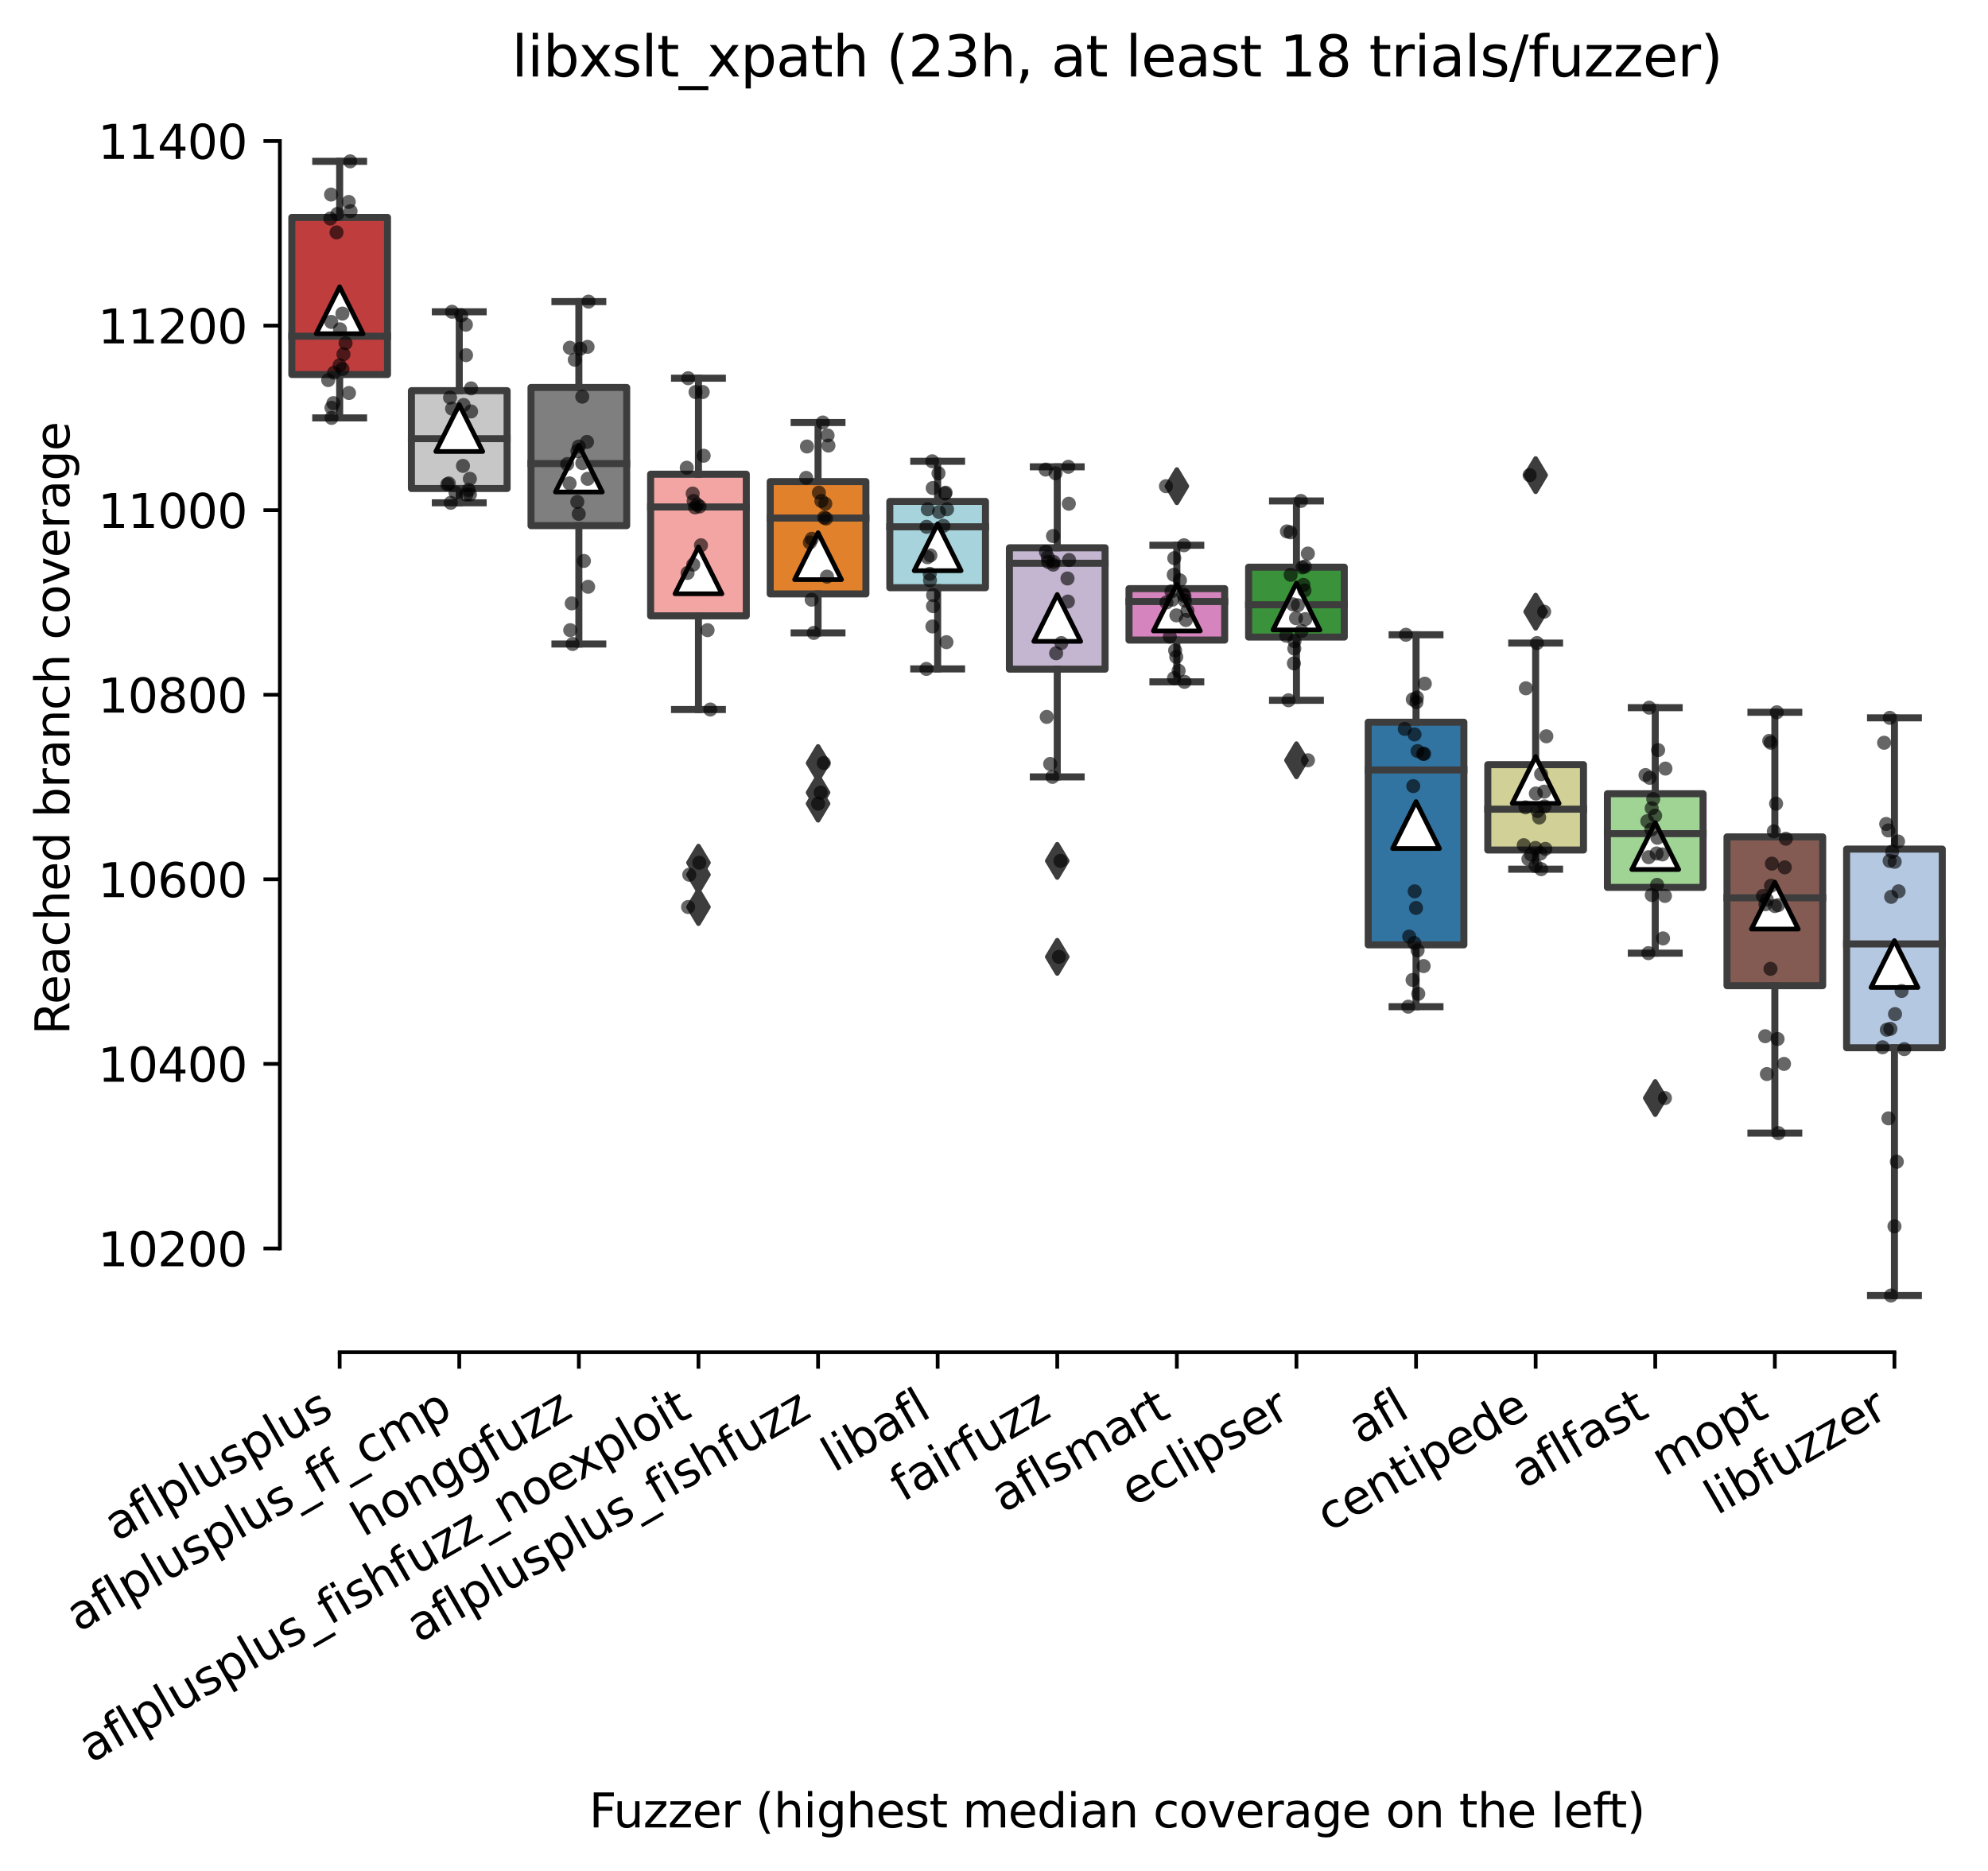 <?xml version="1.0" encoding="utf-8" standalone="no"?>
<!DOCTYPE svg PUBLIC "-//W3C//DTD SVG 1.1//EN"
  "http://www.w3.org/Graphics/SVG/1.1/DTD/svg11.dtd">
<svg xmlns:xlink="http://www.w3.org/1999/xlink" width="424.011pt" height="399.066pt" viewBox="0 0 424.011 399.066" xmlns="http://www.w3.org/2000/svg" version="1.1">
 <defs>
  <style type="text/css">*{stroke-linejoin: round; stroke-linecap: butt}</style>
 </defs>
 <g id="figure_1">
  <g id="patch_1">
   <path d="M 0 399.066 
L 424.011 399.066 
L 424.011 0 
L 0 0 
z
" style="fill: #ffffff"/>
  </g>
  <g id="axes_1">
   <g id="patch_2">
    <path d="M 59.691 288.43 
L 416.811 288.43 
L 416.811 22.318 
L 59.691 22.318 
z
" style="fill: #ffffff"/>
   </g>
   <g id="patch_3">
    <path d="M 62.241 79.885 
L 82.648 79.885 
L 82.648 46.372 
L 62.241 46.372 
L 62.241 79.885 
z
" clip-path="url(#pa8b77968d1)" style="fill: #c03d3e; stroke: #3d3d3d; stroke-width: 1.5; stroke-linejoin: miter"/>
   </g>
   <g id="patch_4">
    <path d="M 87.75 104.195 
L 108.157 104.195 
L 108.157 83.33 
L 87.75 83.33 
L 87.75 104.195 
z
" clip-path="url(#pa8b77968d1)" style="fill: #c7c7c7; stroke: #3d3d3d; stroke-width: 1.5; stroke-linejoin: miter"/>
   </g>
   <g id="patch_5">
    <path d="M 113.259 112.118 
L 133.665 112.118 
L 133.665 82.641 
L 113.259 82.641 
L 113.259 112.118 
z
" clip-path="url(#pa8b77968d1)" style="fill: #7f7f7f; stroke: #3d3d3d; stroke-width: 1.5; stroke-linejoin: miter"/>
   </g>
   <g id="patch_6">
    <path d="M 138.767 131.359 
L 159.174 131.359 
L 159.174 101.144 
L 138.767 101.144 
L 138.767 131.359 
z
" clip-path="url(#pa8b77968d1)" style="fill: #f2a5a3; stroke: #3d3d3d; stroke-width: 1.5; stroke-linejoin: miter"/>
   </g>
   <g id="patch_7">
    <path d="M 164.276 126.684 
L 184.683 126.684 
L 184.683 102.719 
L 164.276 102.719 
L 164.276 126.684 
z
" clip-path="url(#pa8b77968d1)" style="fill: #e1812c; stroke: #3d3d3d; stroke-width: 1.5; stroke-linejoin: miter"/>
   </g>
   <g id="patch_8">
    <path d="M 189.784 125.356 
L 210.191 125.356 
L 210.191 106.951 
L 189.784 106.951 
L 189.784 125.356 
z
" clip-path="url(#pa8b77968d1)" style="fill: #a7d4dc; stroke: #3d3d3d; stroke-width: 1.5; stroke-linejoin: miter"/>
   </g>
   <g id="patch_9">
    <path d="M 215.293 142.727 
L 235.7 142.727 
L 235.7 116.842 
L 215.293 116.842 
L 215.293 142.727 
z
" clip-path="url(#pa8b77968d1)" style="fill: #c4b5d0; stroke: #3d3d3d; stroke-width: 1.5; stroke-linejoin: miter"/>
   </g>
   <g id="patch_10">
    <path d="M 240.801 136.526 
L 261.208 136.526 
L 261.208 125.552 
L 240.801 125.552 
L 240.801 136.526 
z
" clip-path="url(#pa8b77968d1)" style="fill: #d684bd; stroke: #3d3d3d; stroke-width: 1.5; stroke-linejoin: miter"/>
   </g>
   <g id="patch_11">
    <path d="M 266.31 135.887 
L 286.717 135.887 
L 286.717 120.976 
L 266.31 120.976 
L 266.31 135.887 
z
" clip-path="url(#pa8b77968d1)" style="fill: #3a923a; stroke: #3d3d3d; stroke-width: 1.5; stroke-linejoin: miter"/>
   </g>
   <g id="patch_12">
    <path d="M 291.819 201.534 
L 312.225 201.534 
L 312.225 154.045 
L 291.819 154.045 
L 291.819 201.534 
z
" clip-path="url(#pa8b77968d1)" style="fill: #3274a1; stroke: #3d3d3d; stroke-width: 1.5; stroke-linejoin: miter"/>
   </g>
   <g id="patch_13">
    <path d="M 317.327 181.308 
L 337.734 181.308 
L 337.734 163.1 
L 317.327 163.1 
L 317.327 181.308 
z
" clip-path="url(#pa8b77968d1)" style="fill: #d1d197; stroke: #3d3d3d; stroke-width: 1.5; stroke-linejoin: miter"/>
   </g>
   <g id="patch_14">
    <path d="M 342.836 189.28 
L 363.243 189.28 
L 363.243 169.301 
L 342.836 169.301 
L 342.836 189.28 
z
" clip-path="url(#pa8b77968d1)" style="fill: #9fd495; stroke: #3d3d3d; stroke-width: 1.5; stroke-linejoin: miter"/>
   </g>
   <g id="patch_15">
    <path d="M 368.344 210.244 
L 388.751 210.244 
L 388.751 178.503 
L 368.344 178.503 
L 368.344 210.244 
z
" clip-path="url(#pa8b77968d1)" style="fill: #845b53; stroke: #3d3d3d; stroke-width: 1.5; stroke-linejoin: miter"/>
   </g>
   <g id="patch_16">
    <path d="M 393.853 223.482 
L 414.26 223.482 
L 414.26 181.111 
L 393.853 181.111 
L 393.853 223.482 
z
" clip-path="url(#pa8b77968d1)" style="fill: #b5c8e1; stroke: #3d3d3d; stroke-width: 1.5; stroke-linejoin: miter"/>
   </g>
   <g id="matplotlib.axis_1">
    <g id="xtick_1">
     <g id="line2d_1">
      <defs>
       <path id="m7badc2424b" d="M 0 0 
L 0 3.5 
" style="stroke: #000000; stroke-width: 0.8"/>
      </defs>
      <g>
       <use xlink:href="#m7badc2424b" x="72.445" y="288.43" style="stroke: #000000; stroke-width: 0.8"/>
      </g>
     </g>
     <g id="text_1">
      <!-- aflplusplus -->
      <g transform="translate(24.836 328.897) rotate(-30) scale(0.1 -0.1)">
       <defs>
        <path id="DejaVuSans-61" d="M 2194 1759 
Q 1497 1759 1228 1600 
Q 959 1441 959 1056 
Q 959 750 1161 570 
Q 1363 391 1709 391 
Q 2188 391 2477 730 
Q 2766 1069 2766 1631 
L 2766 1759 
L 2194 1759 
z
M 3341 1997 
L 3341 0 
L 2766 0 
L 2766 531 
Q 2569 213 2275 61 
Q 1981 -91 1556 -91 
Q 1019 -91 701 211 
Q 384 513 384 1019 
Q 384 1609 779 1909 
Q 1175 2209 1959 2209 
L 2766 2209 
L 2766 2266 
Q 2766 2663 2505 2880 
Q 2244 3097 1772 3097 
Q 1472 3097 1187 3025 
Q 903 2953 641 2809 
L 641 3341 
Q 956 3463 1253 3523 
Q 1550 3584 1831 3584 
Q 2591 3584 2966 3190 
Q 3341 2797 3341 1997 
z
" transform="scale(0.016)"/>
        <path id="DejaVuSans-66" d="M 2375 4863 
L 2375 4384 
L 1825 4384 
Q 1516 4384 1395 4259 
Q 1275 4134 1275 3809 
L 1275 3500 
L 2222 3500 
L 2222 3053 
L 1275 3053 
L 1275 0 
L 697 0 
L 697 3053 
L 147 3053 
L 147 3500 
L 697 3500 
L 697 3744 
Q 697 4328 969 4595 
Q 1241 4863 1831 4863 
L 2375 4863 
z
" transform="scale(0.016)"/>
        <path id="DejaVuSans-6c" d="M 603 4863 
L 1178 4863 
L 1178 0 
L 603 0 
L 603 4863 
z
" transform="scale(0.016)"/>
        <path id="DejaVuSans-70" d="M 1159 525 
L 1159 -1331 
L 581 -1331 
L 581 3500 
L 1159 3500 
L 1159 2969 
Q 1341 3281 1617 3432 
Q 1894 3584 2278 3584 
Q 2916 3584 3314 3078 
Q 3713 2572 3713 1747 
Q 3713 922 3314 415 
Q 2916 -91 2278 -91 
Q 1894 -91 1617 61 
Q 1341 213 1159 525 
z
M 3116 1747 
Q 3116 2381 2855 2742 
Q 2594 3103 2138 3103 
Q 1681 3103 1420 2742 
Q 1159 2381 1159 1747 
Q 1159 1113 1420 752 
Q 1681 391 2138 391 
Q 2594 391 2855 752 
Q 3116 1113 3116 1747 
z
" transform="scale(0.016)"/>
        <path id="DejaVuSans-75" d="M 544 1381 
L 544 3500 
L 1119 3500 
L 1119 1403 
Q 1119 906 1312 657 
Q 1506 409 1894 409 
Q 2359 409 2629 706 
Q 2900 1003 2900 1516 
L 2900 3500 
L 3475 3500 
L 3475 0 
L 2900 0 
L 2900 538 
Q 2691 219 2414 64 
Q 2138 -91 1772 -91 
Q 1169 -91 856 284 
Q 544 659 544 1381 
z
M 1991 3584 
L 1991 3584 
z
" transform="scale(0.016)"/>
        <path id="DejaVuSans-73" d="M 2834 3397 
L 2834 2853 
Q 2591 2978 2328 3040 
Q 2066 3103 1784 3103 
Q 1356 3103 1142 2972 
Q 928 2841 928 2578 
Q 928 2378 1081 2264 
Q 1234 2150 1697 2047 
L 1894 2003 
Q 2506 1872 2764 1633 
Q 3022 1394 3022 966 
Q 3022 478 2636 193 
Q 2250 -91 1575 -91 
Q 1294 -91 989 -36 
Q 684 19 347 128 
L 347 722 
Q 666 556 975 473 
Q 1284 391 1588 391 
Q 1994 391 2212 530 
Q 2431 669 2431 922 
Q 2431 1156 2273 1281 
Q 2116 1406 1581 1522 
L 1381 1569 
Q 847 1681 609 1914 
Q 372 2147 372 2553 
Q 372 3047 722 3315 
Q 1072 3584 1716 3584 
Q 2034 3584 2315 3537 
Q 2597 3491 2834 3397 
z
" transform="scale(0.016)"/>
       </defs>
       <use xlink:href="#DejaVuSans-61"/>
       <use xlink:href="#DejaVuSans-66" x="61.279"/>
       <use xlink:href="#DejaVuSans-6c" x="96.484"/>
       <use xlink:href="#DejaVuSans-70" x="124.268"/>
       <use xlink:href="#DejaVuSans-6c" x="187.744"/>
       <use xlink:href="#DejaVuSans-75" x="215.527"/>
       <use xlink:href="#DejaVuSans-73" x="278.906"/>
       <use xlink:href="#DejaVuSans-70" x="331.006"/>
       <use xlink:href="#DejaVuSans-6c" x="394.482"/>
       <use xlink:href="#DejaVuSans-75" x="422.266"/>
       <use xlink:href="#DejaVuSans-73" x="485.645"/>
      </g>
     </g>
    </g>
    <g id="xtick_2">
     <g id="line2d_2">
      <g>
       <use xlink:href="#m7badc2424b" x="97.953" y="288.43" style="stroke: #000000; stroke-width: 0.8"/>
      </g>
     </g>
     <g id="text_2">
      <!-- aflplusplus_ff_cmp -->
      <g transform="translate(16.752 348.211) rotate(-30) scale(0.1 -0.1)">
       <defs>
        <path id="DejaVuSans-5f" d="M 3263 -1063 
L 3263 -1509 
L -63 -1509 
L -63 -1063 
L 3263 -1063 
z
" transform="scale(0.016)"/>
        <path id="DejaVuSans-63" d="M 3122 3366 
L 3122 2828 
Q 2878 2963 2633 3030 
Q 2388 3097 2138 3097 
Q 1578 3097 1268 2742 
Q 959 2388 959 1747 
Q 959 1106 1268 751 
Q 1578 397 2138 397 
Q 2388 397 2633 464 
Q 2878 531 3122 666 
L 3122 134 
Q 2881 22 2623 -34 
Q 2366 -91 2075 -91 
Q 1284 -91 818 406 
Q 353 903 353 1747 
Q 353 2603 823 3093 
Q 1294 3584 2113 3584 
Q 2378 3584 2631 3529 
Q 2884 3475 3122 3366 
z
" transform="scale(0.016)"/>
        <path id="DejaVuSans-6d" d="M 3328 2828 
Q 3544 3216 3844 3400 
Q 4144 3584 4550 3584 
Q 5097 3584 5394 3201 
Q 5691 2819 5691 2113 
L 5691 0 
L 5113 0 
L 5113 2094 
Q 5113 2597 4934 2840 
Q 4756 3084 4391 3084 
Q 3944 3084 3684 2787 
Q 3425 2491 3425 1978 
L 3425 0 
L 2847 0 
L 2847 2094 
Q 2847 2600 2669 2842 
Q 2491 3084 2119 3084 
Q 1678 3084 1418 2786 
Q 1159 2488 1159 1978 
L 1159 0 
L 581 0 
L 581 3500 
L 1159 3500 
L 1159 2956 
Q 1356 3278 1631 3431 
Q 1906 3584 2284 3584 
Q 2666 3584 2933 3390 
Q 3200 3197 3328 2828 
z
" transform="scale(0.016)"/>
       </defs>
       <use xlink:href="#DejaVuSans-61"/>
       <use xlink:href="#DejaVuSans-66" x="61.279"/>
       <use xlink:href="#DejaVuSans-6c" x="96.484"/>
       <use xlink:href="#DejaVuSans-70" x="124.268"/>
       <use xlink:href="#DejaVuSans-6c" x="187.744"/>
       <use xlink:href="#DejaVuSans-75" x="215.527"/>
       <use xlink:href="#DejaVuSans-73" x="278.906"/>
       <use xlink:href="#DejaVuSans-70" x="331.006"/>
       <use xlink:href="#DejaVuSans-6c" x="394.482"/>
       <use xlink:href="#DejaVuSans-75" x="422.266"/>
       <use xlink:href="#DejaVuSans-73" x="485.645"/>
       <use xlink:href="#DejaVuSans-5f" x="537.744"/>
       <use xlink:href="#DejaVuSans-66" x="587.744"/>
       <use xlink:href="#DejaVuSans-66" x="622.949"/>
       <use xlink:href="#DejaVuSans-5f" x="658.154"/>
       <use xlink:href="#DejaVuSans-63" x="708.154"/>
       <use xlink:href="#DejaVuSans-6d" x="763.135"/>
       <use xlink:href="#DejaVuSans-70" x="860.547"/>
      </g>
     </g>
    </g>
    <g id="xtick_3">
     <g id="line2d_3">
      <g>
       <use xlink:href="#m7badc2424b" x="123.462" y="288.43" style="stroke: #000000; stroke-width: 0.8"/>
      </g>
     </g>
     <g id="text_3">
      <!-- honggfuzz -->
      <g transform="translate(77.523 327.933) rotate(-30) scale(0.1 -0.1)">
       <defs>
        <path id="DejaVuSans-68" d="M 3513 2113 
L 3513 0 
L 2938 0 
L 2938 2094 
Q 2938 2591 2744 2837 
Q 2550 3084 2163 3084 
Q 1697 3084 1428 2787 
Q 1159 2491 1159 1978 
L 1159 0 
L 581 0 
L 581 4863 
L 1159 4863 
L 1159 2956 
Q 1366 3272 1645 3428 
Q 1925 3584 2291 3584 
Q 2894 3584 3203 3211 
Q 3513 2838 3513 2113 
z
" transform="scale(0.016)"/>
        <path id="DejaVuSans-6f" d="M 1959 3097 
Q 1497 3097 1228 2736 
Q 959 2375 959 1747 
Q 959 1119 1226 758 
Q 1494 397 1959 397 
Q 2419 397 2687 759 
Q 2956 1122 2956 1747 
Q 2956 2369 2687 2733 
Q 2419 3097 1959 3097 
z
M 1959 3584 
Q 2709 3584 3137 3096 
Q 3566 2609 3566 1747 
Q 3566 888 3137 398 
Q 2709 -91 1959 -91 
Q 1206 -91 779 398 
Q 353 888 353 1747 
Q 353 2609 779 3096 
Q 1206 3584 1959 3584 
z
" transform="scale(0.016)"/>
        <path id="DejaVuSans-6e" d="M 3513 2113 
L 3513 0 
L 2938 0 
L 2938 2094 
Q 2938 2591 2744 2837 
Q 2550 3084 2163 3084 
Q 1697 3084 1428 2787 
Q 1159 2491 1159 1978 
L 1159 0 
L 581 0 
L 581 3500 
L 1159 3500 
L 1159 2956 
Q 1366 3272 1645 3428 
Q 1925 3584 2291 3584 
Q 2894 3584 3203 3211 
Q 3513 2838 3513 2113 
z
" transform="scale(0.016)"/>
        <path id="DejaVuSans-67" d="M 2906 1791 
Q 2906 2416 2648 2759 
Q 2391 3103 1925 3103 
Q 1463 3103 1205 2759 
Q 947 2416 947 1791 
Q 947 1169 1205 825 
Q 1463 481 1925 481 
Q 2391 481 2648 825 
Q 2906 1169 2906 1791 
z
M 3481 434 
Q 3481 -459 3084 -895 
Q 2688 -1331 1869 -1331 
Q 1566 -1331 1297 -1286 
Q 1028 -1241 775 -1147 
L 775 -588 
Q 1028 -725 1275 -790 
Q 1522 -856 1778 -856 
Q 2344 -856 2625 -561 
Q 2906 -266 2906 331 
L 2906 616 
Q 2728 306 2450 153 
Q 2172 0 1784 0 
Q 1141 0 747 490 
Q 353 981 353 1791 
Q 353 2603 747 3093 
Q 1141 3584 1784 3584 
Q 2172 3584 2450 3431 
Q 2728 3278 2906 2969 
L 2906 3500 
L 3481 3500 
L 3481 434 
z
" transform="scale(0.016)"/>
        <path id="DejaVuSans-7a" d="M 353 3500 
L 3084 3500 
L 3084 2975 
L 922 459 
L 3084 459 
L 3084 0 
L 275 0 
L 275 525 
L 2438 3041 
L 353 3041 
L 353 3500 
z
" transform="scale(0.016)"/>
       </defs>
       <use xlink:href="#DejaVuSans-68"/>
       <use xlink:href="#DejaVuSans-6f" x="63.379"/>
       <use xlink:href="#DejaVuSans-6e" x="124.561"/>
       <use xlink:href="#DejaVuSans-67" x="187.939"/>
       <use xlink:href="#DejaVuSans-67" x="251.416"/>
       <use xlink:href="#DejaVuSans-66" x="314.893"/>
       <use xlink:href="#DejaVuSans-75" x="350.098"/>
       <use xlink:href="#DejaVuSans-7a" x="413.477"/>
       <use xlink:href="#DejaVuSans-7a" x="465.967"/>
      </g>
     </g>
    </g>
    <g id="xtick_4">
     <g id="line2d_4">
      <g>
       <use xlink:href="#m7badc2424b" x="148.971" y="288.43" style="stroke: #000000; stroke-width: 0.8"/>
      </g>
     </g>
     <g id="text_4">
      <!-- aflplusplus_fishfuzz_noexploit -->
      <g transform="translate(19.386 376.146) rotate(-30) scale(0.1 -0.1)">
       <defs>
        <path id="DejaVuSans-69" d="M 603 3500 
L 1178 3500 
L 1178 0 
L 603 0 
L 603 3500 
z
M 603 4863 
L 1178 4863 
L 1178 4134 
L 603 4134 
L 603 4863 
z
" transform="scale(0.016)"/>
        <path id="DejaVuSans-65" d="M 3597 1894 
L 3597 1613 
L 953 1613 
Q 991 1019 1311 708 
Q 1631 397 2203 397 
Q 2534 397 2845 478 
Q 3156 559 3463 722 
L 3463 178 
Q 3153 47 2828 -22 
Q 2503 -91 2169 -91 
Q 1331 -91 842 396 
Q 353 884 353 1716 
Q 353 2575 817 3079 
Q 1281 3584 2069 3584 
Q 2775 3584 3186 3129 
Q 3597 2675 3597 1894 
z
M 3022 2063 
Q 3016 2534 2758 2815 
Q 2500 3097 2075 3097 
Q 1594 3097 1305 2825 
Q 1016 2553 972 2059 
L 3022 2063 
z
" transform="scale(0.016)"/>
        <path id="DejaVuSans-78" d="M 3513 3500 
L 2247 1797 
L 3578 0 
L 2900 0 
L 1881 1375 
L 863 0 
L 184 0 
L 1544 1831 
L 300 3500 
L 978 3500 
L 1906 2253 
L 2834 3500 
L 3513 3500 
z
" transform="scale(0.016)"/>
        <path id="DejaVuSans-74" d="M 1172 4494 
L 1172 3500 
L 2356 3500 
L 2356 3053 
L 1172 3053 
L 1172 1153 
Q 1172 725 1289 603 
Q 1406 481 1766 481 
L 2356 481 
L 2356 0 
L 1766 0 
Q 1100 0 847 248 
Q 594 497 594 1153 
L 594 3053 
L 172 3053 
L 172 3500 
L 594 3500 
L 594 4494 
L 1172 4494 
z
" transform="scale(0.016)"/>
       </defs>
       <use xlink:href="#DejaVuSans-61"/>
       <use xlink:href="#DejaVuSans-66" x="61.279"/>
       <use xlink:href="#DejaVuSans-6c" x="96.484"/>
       <use xlink:href="#DejaVuSans-70" x="124.268"/>
       <use xlink:href="#DejaVuSans-6c" x="187.744"/>
       <use xlink:href="#DejaVuSans-75" x="215.527"/>
       <use xlink:href="#DejaVuSans-73" x="278.906"/>
       <use xlink:href="#DejaVuSans-70" x="331.006"/>
       <use xlink:href="#DejaVuSans-6c" x="394.482"/>
       <use xlink:href="#DejaVuSans-75" x="422.266"/>
       <use xlink:href="#DejaVuSans-73" x="485.645"/>
       <use xlink:href="#DejaVuSans-5f" x="537.744"/>
       <use xlink:href="#DejaVuSans-66" x="587.744"/>
       <use xlink:href="#DejaVuSans-69" x="622.949"/>
       <use xlink:href="#DejaVuSans-73" x="650.732"/>
       <use xlink:href="#DejaVuSans-68" x="702.832"/>
       <use xlink:href="#DejaVuSans-66" x="766.211"/>
       <use xlink:href="#DejaVuSans-75" x="801.416"/>
       <use xlink:href="#DejaVuSans-7a" x="864.795"/>
       <use xlink:href="#DejaVuSans-7a" x="917.285"/>
       <use xlink:href="#DejaVuSans-5f" x="969.775"/>
       <use xlink:href="#DejaVuSans-6e" x="1019.775"/>
       <use xlink:href="#DejaVuSans-6f" x="1083.154"/>
       <use xlink:href="#DejaVuSans-65" x="1144.336"/>
       <use xlink:href="#DejaVuSans-78" x="1204.109"/>
       <use xlink:href="#DejaVuSans-70" x="1263.289"/>
       <use xlink:href="#DejaVuSans-6c" x="1326.766"/>
       <use xlink:href="#DejaVuSans-6f" x="1354.549"/>
       <use xlink:href="#DejaVuSans-69" x="1415.73"/>
       <use xlink:href="#DejaVuSans-74" x="1443.514"/>
      </g>
     </g>
    </g>
    <g id="xtick_5">
     <g id="line2d_5">
      <g>
       <use xlink:href="#m7badc2424b" x="174.479" y="288.43" style="stroke: #000000; stroke-width: 0.8"/>
      </g>
     </g>
     <g id="text_5">
      <!-- aflplusplus_fishfuzz -->
      <g transform="translate(89.319 350.497) rotate(-30) scale(0.1 -0.1)">
       <use xlink:href="#DejaVuSans-61"/>
       <use xlink:href="#DejaVuSans-66" x="61.279"/>
       <use xlink:href="#DejaVuSans-6c" x="96.484"/>
       <use xlink:href="#DejaVuSans-70" x="124.268"/>
       <use xlink:href="#DejaVuSans-6c" x="187.744"/>
       <use xlink:href="#DejaVuSans-75" x="215.527"/>
       <use xlink:href="#DejaVuSans-73" x="278.906"/>
       <use xlink:href="#DejaVuSans-70" x="331.006"/>
       <use xlink:href="#DejaVuSans-6c" x="394.482"/>
       <use xlink:href="#DejaVuSans-75" x="422.266"/>
       <use xlink:href="#DejaVuSans-73" x="485.645"/>
       <use xlink:href="#DejaVuSans-5f" x="537.744"/>
       <use xlink:href="#DejaVuSans-66" x="587.744"/>
       <use xlink:href="#DejaVuSans-69" x="622.949"/>
       <use xlink:href="#DejaVuSans-73" x="650.732"/>
       <use xlink:href="#DejaVuSans-68" x="702.832"/>
       <use xlink:href="#DejaVuSans-66" x="766.211"/>
       <use xlink:href="#DejaVuSans-75" x="801.416"/>
       <use xlink:href="#DejaVuSans-7a" x="864.795"/>
       <use xlink:href="#DejaVuSans-7a" x="917.285"/>
      </g>
     </g>
    </g>
    <g id="xtick_6">
     <g id="line2d_6">
      <g>
       <use xlink:href="#m7badc2424b" x="199.988" y="288.43" style="stroke: #000000; stroke-width: 0.8"/>
      </g>
     </g>
     <g id="text_6">
      <!-- libafl -->
      <g transform="translate(177.876 314.176) rotate(-30) scale(0.1 -0.1)">
       <defs>
        <path id="DejaVuSans-62" d="M 3116 1747 
Q 3116 2381 2855 2742 
Q 2594 3103 2138 3103 
Q 1681 3103 1420 2742 
Q 1159 2381 1159 1747 
Q 1159 1113 1420 752 
Q 1681 391 2138 391 
Q 2594 391 2855 752 
Q 3116 1113 3116 1747 
z
M 1159 2969 
Q 1341 3281 1617 3432 
Q 1894 3584 2278 3584 
Q 2916 3584 3314 3078 
Q 3713 2572 3713 1747 
Q 3713 922 3314 415 
Q 2916 -91 2278 -91 
Q 1894 -91 1617 61 
Q 1341 213 1159 525 
L 1159 0 
L 581 0 
L 581 4863 
L 1159 4863 
L 1159 2969 
z
" transform="scale(0.016)"/>
       </defs>
       <use xlink:href="#DejaVuSans-6c"/>
       <use xlink:href="#DejaVuSans-69" x="27.783"/>
       <use xlink:href="#DejaVuSans-62" x="55.566"/>
       <use xlink:href="#DejaVuSans-61" x="119.043"/>
       <use xlink:href="#DejaVuSans-66" x="180.322"/>
       <use xlink:href="#DejaVuSans-6c" x="215.527"/>
      </g>
     </g>
    </g>
    <g id="xtick_7">
     <g id="line2d_7">
      <g>
       <use xlink:href="#m7badc2424b" x="225.496" y="288.43" style="stroke: #000000; stroke-width: 0.8"/>
      </g>
     </g>
     <g id="text_7">
      <!-- fairfuzz -->
      <g transform="translate(192.507 320.457) rotate(-30) scale(0.1 -0.1)">
       <defs>
        <path id="DejaVuSans-72" d="M 2631 2963 
Q 2534 3019 2420 3045 
Q 2306 3072 2169 3072 
Q 1681 3072 1420 2755 
Q 1159 2438 1159 1844 
L 1159 0 
L 581 0 
L 581 3500 
L 1159 3500 
L 1159 2956 
Q 1341 3275 1631 3429 
Q 1922 3584 2338 3584 
Q 2397 3584 2469 3576 
Q 2541 3569 2628 3553 
L 2631 2963 
z
" transform="scale(0.016)"/>
       </defs>
       <use xlink:href="#DejaVuSans-66"/>
       <use xlink:href="#DejaVuSans-61" x="35.205"/>
       <use xlink:href="#DejaVuSans-69" x="96.484"/>
       <use xlink:href="#DejaVuSans-72" x="124.268"/>
       <use xlink:href="#DejaVuSans-66" x="165.381"/>
       <use xlink:href="#DejaVuSans-75" x="200.586"/>
       <use xlink:href="#DejaVuSans-7a" x="263.965"/>
       <use xlink:href="#DejaVuSans-7a" x="316.455"/>
      </g>
     </g>
    </g>
    <g id="xtick_8">
     <g id="line2d_8">
      <g>
       <use xlink:href="#m7badc2424b" x="251.005" y="288.43" style="stroke: #000000; stroke-width: 0.8"/>
      </g>
     </g>
     <g id="text_8">
      <!-- aflsmart -->
      <g transform="translate(213.994 322.779) rotate(-30) scale(0.1 -0.1)">
       <use xlink:href="#DejaVuSans-61"/>
       <use xlink:href="#DejaVuSans-66" x="61.279"/>
       <use xlink:href="#DejaVuSans-6c" x="96.484"/>
       <use xlink:href="#DejaVuSans-73" x="124.268"/>
       <use xlink:href="#DejaVuSans-6d" x="176.367"/>
       <use xlink:href="#DejaVuSans-61" x="273.779"/>
       <use xlink:href="#DejaVuSans-72" x="335.059"/>
       <use xlink:href="#DejaVuSans-74" x="376.172"/>
      </g>
     </g>
    </g>
    <g id="xtick_9">
     <g id="line2d_9">
      <g>
       <use xlink:href="#m7badc2424b" x="276.513" y="288.43" style="stroke: #000000; stroke-width: 0.8"/>
      </g>
     </g>
     <g id="text_9">
      <!-- eclipser -->
      <g transform="translate(241.673 321.525) rotate(-30) scale(0.1 -0.1)">
       <use xlink:href="#DejaVuSans-65"/>
       <use xlink:href="#DejaVuSans-63" x="61.523"/>
       <use xlink:href="#DejaVuSans-6c" x="116.504"/>
       <use xlink:href="#DejaVuSans-69" x="144.287"/>
       <use xlink:href="#DejaVuSans-70" x="172.07"/>
       <use xlink:href="#DejaVuSans-73" x="235.547"/>
       <use xlink:href="#DejaVuSans-65" x="287.646"/>
       <use xlink:href="#DejaVuSans-72" x="349.17"/>
      </g>
     </g>
    </g>
    <g id="xtick_10">
     <g id="line2d_10">
      <g>
       <use xlink:href="#m7badc2424b" x="302.022" y="288.43" style="stroke: #000000; stroke-width: 0.8"/>
      </g>
     </g>
     <g id="text_10">
      <!-- afl -->
      <g transform="translate(290.22 308.224) rotate(-30) scale(0.1 -0.1)">
       <use xlink:href="#DejaVuSans-61"/>
       <use xlink:href="#DejaVuSans-66" x="61.279"/>
       <use xlink:href="#DejaVuSans-6c" x="96.484"/>
      </g>
     </g>
    </g>
    <g id="xtick_11">
     <g id="line2d_11">
      <g>
       <use xlink:href="#m7badc2424b" x="327.531" y="288.43" style="stroke: #000000; stroke-width: 0.8"/>
      </g>
     </g>
     <g id="text_11">
      <!-- centipede -->
      <g transform="translate(283.457 326.856) rotate(-30) scale(0.1 -0.1)">
       <defs>
        <path id="DejaVuSans-64" d="M 2906 2969 
L 2906 4863 
L 3481 4863 
L 3481 0 
L 2906 0 
L 2906 525 
Q 2725 213 2448 61 
Q 2172 -91 1784 -91 
Q 1150 -91 751 415 
Q 353 922 353 1747 
Q 353 2572 751 3078 
Q 1150 3584 1784 3584 
Q 2172 3584 2448 3432 
Q 2725 3281 2906 2969 
z
M 947 1747 
Q 947 1113 1208 752 
Q 1469 391 1925 391 
Q 2381 391 2643 752 
Q 2906 1113 2906 1747 
Q 2906 2381 2643 2742 
Q 2381 3103 1925 3103 
Q 1469 3103 1208 2742 
Q 947 2381 947 1747 
z
" transform="scale(0.016)"/>
       </defs>
       <use xlink:href="#DejaVuSans-63"/>
       <use xlink:href="#DejaVuSans-65" x="54.98"/>
       <use xlink:href="#DejaVuSans-6e" x="116.504"/>
       <use xlink:href="#DejaVuSans-74" x="179.883"/>
       <use xlink:href="#DejaVuSans-69" x="219.092"/>
       <use xlink:href="#DejaVuSans-70" x="246.875"/>
       <use xlink:href="#DejaVuSans-65" x="310.352"/>
       <use xlink:href="#DejaVuSans-64" x="371.875"/>
       <use xlink:href="#DejaVuSans-65" x="435.352"/>
      </g>
     </g>
    </g>
    <g id="xtick_12">
     <g id="line2d_12">
      <g>
       <use xlink:href="#m7badc2424b" x="353.039" y="288.43" style="stroke: #000000; stroke-width: 0.8"/>
      </g>
     </g>
     <g id="text_12">
      <!-- aflfast -->
      <g transform="translate(324.975 317.613) rotate(-30) scale(0.1 -0.1)">
       <use xlink:href="#DejaVuSans-61"/>
       <use xlink:href="#DejaVuSans-66" x="61.279"/>
       <use xlink:href="#DejaVuSans-6c" x="96.484"/>
       <use xlink:href="#DejaVuSans-66" x="124.268"/>
       <use xlink:href="#DejaVuSans-61" x="159.473"/>
       <use xlink:href="#DejaVuSans-73" x="220.752"/>
       <use xlink:href="#DejaVuSans-74" x="272.852"/>
      </g>
     </g>
    </g>
    <g id="xtick_13">
     <g id="line2d_13">
      <g>
       <use xlink:href="#m7badc2424b" x="378.548" y="288.43" style="stroke: #000000; stroke-width: 0.8"/>
      </g>
     </g>
     <g id="text_13">
      <!-- mopt -->
      <g transform="translate(354.88 315.075) rotate(-30) scale(0.1 -0.1)">
       <use xlink:href="#DejaVuSans-6d"/>
       <use xlink:href="#DejaVuSans-6f" x="97.412"/>
       <use xlink:href="#DejaVuSans-70" x="158.594"/>
       <use xlink:href="#DejaVuSans-74" x="222.07"/>
      </g>
     </g>
    </g>
    <g id="xtick_14">
     <g id="line2d_14">
      <g>
       <use xlink:href="#m7badc2424b" x="404.056" y="288.43" style="stroke: #000000; stroke-width: 0.8"/>
      </g>
     </g>
     <g id="text_14">
      <!-- libfuzzer -->
      <g transform="translate(366.19 323.272) rotate(-30) scale(0.1 -0.1)">
       <use xlink:href="#DejaVuSans-6c"/>
       <use xlink:href="#DejaVuSans-69" x="27.783"/>
       <use xlink:href="#DejaVuSans-62" x="55.566"/>
       <use xlink:href="#DejaVuSans-66" x="119.043"/>
       <use xlink:href="#DejaVuSans-75" x="154.248"/>
       <use xlink:href="#DejaVuSans-7a" x="217.627"/>
       <use xlink:href="#DejaVuSans-7a" x="270.117"/>
       <use xlink:href="#DejaVuSans-65" x="322.607"/>
       <use xlink:href="#DejaVuSans-72" x="384.131"/>
      </g>
     </g>
    </g>
    <g id="text_15">
     <!-- Fuzzer (highest median coverage on the left) -->
     <g transform="translate(125.633 389.786) scale(0.1 -0.1)">
      <defs>
       <path id="DejaVuSans-46" d="M 628 4666 
L 3309 4666 
L 3309 4134 
L 1259 4134 
L 1259 2759 
L 3109 2759 
L 3109 2228 
L 1259 2228 
L 1259 0 
L 628 0 
L 628 4666 
z
" transform="scale(0.016)"/>
       <path id="DejaVuSans-20" transform="scale(0.016)"/>
       <path id="DejaVuSans-28" d="M 1984 4856 
Q 1566 4138 1362 3434 
Q 1159 2731 1159 2009 
Q 1159 1288 1364 580 
Q 1569 -128 1984 -844 
L 1484 -844 
Q 1016 -109 783 600 
Q 550 1309 550 2009 
Q 550 2706 781 3412 
Q 1013 4119 1484 4856 
L 1984 4856 
z
" transform="scale(0.016)"/>
       <path id="DejaVuSans-76" d="M 191 3500 
L 800 3500 
L 1894 563 
L 2988 3500 
L 3597 3500 
L 2284 0 
L 1503 0 
L 191 3500 
z
" transform="scale(0.016)"/>
       <path id="DejaVuSans-29" d="M 513 4856 
L 1013 4856 
Q 1481 4119 1714 3412 
Q 1947 2706 1947 2009 
Q 1947 1309 1714 600 
Q 1481 -109 1013 -844 
L 513 -844 
Q 928 -128 1133 580 
Q 1338 1288 1338 2009 
Q 1338 2731 1133 3434 
Q 928 4138 513 4856 
z
" transform="scale(0.016)"/>
      </defs>
      <use xlink:href="#DejaVuSans-46"/>
      <use xlink:href="#DejaVuSans-75" x="52.02"/>
      <use xlink:href="#DejaVuSans-7a" x="115.398"/>
      <use xlink:href="#DejaVuSans-7a" x="167.889"/>
      <use xlink:href="#DejaVuSans-65" x="220.379"/>
      <use xlink:href="#DejaVuSans-72" x="281.902"/>
      <use xlink:href="#DejaVuSans-20" x="323.016"/>
      <use xlink:href="#DejaVuSans-28" x="354.803"/>
      <use xlink:href="#DejaVuSans-68" x="393.816"/>
      <use xlink:href="#DejaVuSans-69" x="457.195"/>
      <use xlink:href="#DejaVuSans-67" x="484.979"/>
      <use xlink:href="#DejaVuSans-68" x="548.455"/>
      <use xlink:href="#DejaVuSans-65" x="611.834"/>
      <use xlink:href="#DejaVuSans-73" x="673.357"/>
      <use xlink:href="#DejaVuSans-74" x="725.457"/>
      <use xlink:href="#DejaVuSans-20" x="764.666"/>
      <use xlink:href="#DejaVuSans-6d" x="796.453"/>
      <use xlink:href="#DejaVuSans-65" x="893.865"/>
      <use xlink:href="#DejaVuSans-64" x="955.389"/>
      <use xlink:href="#DejaVuSans-69" x="1018.865"/>
      <use xlink:href="#DejaVuSans-61" x="1046.648"/>
      <use xlink:href="#DejaVuSans-6e" x="1107.928"/>
      <use xlink:href="#DejaVuSans-20" x="1171.307"/>
      <use xlink:href="#DejaVuSans-63" x="1203.094"/>
      <use xlink:href="#DejaVuSans-6f" x="1258.074"/>
      <use xlink:href="#DejaVuSans-76" x="1319.256"/>
      <use xlink:href="#DejaVuSans-65" x="1378.436"/>
      <use xlink:href="#DejaVuSans-72" x="1439.959"/>
      <use xlink:href="#DejaVuSans-61" x="1481.072"/>
      <use xlink:href="#DejaVuSans-67" x="1542.352"/>
      <use xlink:href="#DejaVuSans-65" x="1605.828"/>
      <use xlink:href="#DejaVuSans-20" x="1667.352"/>
      <use xlink:href="#DejaVuSans-6f" x="1699.139"/>
      <use xlink:href="#DejaVuSans-6e" x="1760.32"/>
      <use xlink:href="#DejaVuSans-20" x="1823.699"/>
      <use xlink:href="#DejaVuSans-74" x="1855.486"/>
      <use xlink:href="#DejaVuSans-68" x="1894.695"/>
      <use xlink:href="#DejaVuSans-65" x="1958.074"/>
      <use xlink:href="#DejaVuSans-20" x="2019.598"/>
      <use xlink:href="#DejaVuSans-6c" x="2051.385"/>
      <use xlink:href="#DejaVuSans-65" x="2079.168"/>
      <use xlink:href="#DejaVuSans-66" x="2140.691"/>
      <use xlink:href="#DejaVuSans-74" x="2174.146"/>
      <use xlink:href="#DejaVuSans-29" x="2213.355"/>
     </g>
    </g>
   </g>
   <g id="matplotlib.axis_2">
    <g id="ytick_1">
     <g id="line2d_15">
      <defs>
       <path id="m47ad03dc0b" d="M 0 0 
L -3.5 0 
" style="stroke: #000000; stroke-width: 0.8"/>
      </defs>
      <g>
       <use xlink:href="#m47ad03dc0b" x="59.691" y="266.295" style="stroke: #000000; stroke-width: 0.8"/>
      </g>
     </g>
     <g id="text_16">
      <!-- 10200 -->
      <g transform="translate(20.878 270.094) scale(0.1 -0.1)">
       <defs>
        <path id="DejaVuSans-31" d="M 794 531 
L 1825 531 
L 1825 4091 
L 703 3866 
L 703 4441 
L 1819 4666 
L 2450 4666 
L 2450 531 
L 3481 531 
L 3481 0 
L 794 0 
L 794 531 
z
" transform="scale(0.016)"/>
        <path id="DejaVuSans-30" d="M 2034 4250 
Q 1547 4250 1301 3770 
Q 1056 3291 1056 2328 
Q 1056 1369 1301 889 
Q 1547 409 2034 409 
Q 2525 409 2770 889 
Q 3016 1369 3016 2328 
Q 3016 3291 2770 3770 
Q 2525 4250 2034 4250 
z
M 2034 4750 
Q 2819 4750 3233 4129 
Q 3647 3509 3647 2328 
Q 3647 1150 3233 529 
Q 2819 -91 2034 -91 
Q 1250 -91 836 529 
Q 422 1150 422 2328 
Q 422 3509 836 4129 
Q 1250 4750 2034 4750 
z
" transform="scale(0.016)"/>
        <path id="DejaVuSans-32" d="M 1228 531 
L 3431 531 
L 3431 0 
L 469 0 
L 469 531 
Q 828 903 1448 1529 
Q 2069 2156 2228 2338 
Q 2531 2678 2651 2914 
Q 2772 3150 2772 3378 
Q 2772 3750 2511 3984 
Q 2250 4219 1831 4219 
Q 1534 4219 1204 4116 
Q 875 4013 500 3803 
L 500 4441 
Q 881 4594 1212 4672 
Q 1544 4750 1819 4750 
Q 2544 4750 2975 4387 
Q 3406 4025 3406 3419 
Q 3406 3131 3298 2873 
Q 3191 2616 2906 2266 
Q 2828 2175 2409 1742 
Q 1991 1309 1228 531 
z
" transform="scale(0.016)"/>
       </defs>
       <use xlink:href="#DejaVuSans-31"/>
       <use xlink:href="#DejaVuSans-30" x="63.623"/>
       <use xlink:href="#DejaVuSans-32" x="127.246"/>
       <use xlink:href="#DejaVuSans-30" x="190.869"/>
       <use xlink:href="#DejaVuSans-30" x="254.492"/>
      </g>
     </g>
    </g>
    <g id="ytick_2">
     <g id="line2d_16">
      <g>
       <use xlink:href="#m47ad03dc0b" x="59.691" y="226.927" style="stroke: #000000; stroke-width: 0.8"/>
      </g>
     </g>
     <g id="text_17">
      <!-- 10400 -->
      <g transform="translate(20.878 230.726) scale(0.1 -0.1)">
       <defs>
        <path id="DejaVuSans-34" d="M 2419 4116 
L 825 1625 
L 2419 1625 
L 2419 4116 
z
M 2253 4666 
L 3047 4666 
L 3047 1625 
L 3713 1625 
L 3713 1100 
L 3047 1100 
L 3047 0 
L 2419 0 
L 2419 1100 
L 313 1100 
L 313 1709 
L 2253 4666 
z
" transform="scale(0.016)"/>
       </defs>
       <use xlink:href="#DejaVuSans-31"/>
       <use xlink:href="#DejaVuSans-30" x="63.623"/>
       <use xlink:href="#DejaVuSans-34" x="127.246"/>
       <use xlink:href="#DejaVuSans-30" x="190.869"/>
       <use xlink:href="#DejaVuSans-30" x="254.492"/>
      </g>
     </g>
    </g>
    <g id="ytick_3">
     <g id="line2d_17">
      <g>
       <use xlink:href="#m47ad03dc0b" x="59.691" y="187.558" style="stroke: #000000; stroke-width: 0.8"/>
      </g>
     </g>
     <g id="text_18">
      <!-- 10600 -->
      <g transform="translate(20.878 191.357) scale(0.1 -0.1)">
       <defs>
        <path id="DejaVuSans-36" d="M 2113 2584 
Q 1688 2584 1439 2293 
Q 1191 2003 1191 1497 
Q 1191 994 1439 701 
Q 1688 409 2113 409 
Q 2538 409 2786 701 
Q 3034 994 3034 1497 
Q 3034 2003 2786 2293 
Q 2538 2584 2113 2584 
z
M 3366 4563 
L 3366 3988 
Q 3128 4100 2886 4159 
Q 2644 4219 2406 4219 
Q 1781 4219 1451 3797 
Q 1122 3375 1075 2522 
Q 1259 2794 1537 2939 
Q 1816 3084 2150 3084 
Q 2853 3084 3261 2657 
Q 3669 2231 3669 1497 
Q 3669 778 3244 343 
Q 2819 -91 2113 -91 
Q 1303 -91 875 529 
Q 447 1150 447 2328 
Q 447 3434 972 4092 
Q 1497 4750 2381 4750 
Q 2619 4750 2861 4703 
Q 3103 4656 3366 4563 
z
" transform="scale(0.016)"/>
       </defs>
       <use xlink:href="#DejaVuSans-31"/>
       <use xlink:href="#DejaVuSans-30" x="63.623"/>
       <use xlink:href="#DejaVuSans-36" x="127.246"/>
       <use xlink:href="#DejaVuSans-30" x="190.869"/>
       <use xlink:href="#DejaVuSans-30" x="254.492"/>
      </g>
     </g>
    </g>
    <g id="ytick_4">
     <g id="line2d_18">
      <g>
       <use xlink:href="#m47ad03dc0b" x="59.691" y="148.189" style="stroke: #000000; stroke-width: 0.8"/>
      </g>
     </g>
     <g id="text_19">
      <!-- 10800 -->
      <g transform="translate(20.878 151.989) scale(0.1 -0.1)">
       <defs>
        <path id="DejaVuSans-38" d="M 2034 2216 
Q 1584 2216 1326 1975 
Q 1069 1734 1069 1313 
Q 1069 891 1326 650 
Q 1584 409 2034 409 
Q 2484 409 2743 651 
Q 3003 894 3003 1313 
Q 3003 1734 2745 1975 
Q 2488 2216 2034 2216 
z
M 1403 2484 
Q 997 2584 770 2862 
Q 544 3141 544 3541 
Q 544 4100 942 4425 
Q 1341 4750 2034 4750 
Q 2731 4750 3128 4425 
Q 3525 4100 3525 3541 
Q 3525 3141 3298 2862 
Q 3072 2584 2669 2484 
Q 3125 2378 3379 2068 
Q 3634 1759 3634 1313 
Q 3634 634 3220 271 
Q 2806 -91 2034 -91 
Q 1263 -91 848 271 
Q 434 634 434 1313 
Q 434 1759 690 2068 
Q 947 2378 1403 2484 
z
M 1172 3481 
Q 1172 3119 1398 2916 
Q 1625 2713 2034 2713 
Q 2441 2713 2670 2916 
Q 2900 3119 2900 3481 
Q 2900 3844 2670 4047 
Q 2441 4250 2034 4250 
Q 1625 4250 1398 4047 
Q 1172 3844 1172 3481 
z
" transform="scale(0.016)"/>
       </defs>
       <use xlink:href="#DejaVuSans-31"/>
       <use xlink:href="#DejaVuSans-30" x="63.623"/>
       <use xlink:href="#DejaVuSans-38" x="127.246"/>
       <use xlink:href="#DejaVuSans-30" x="190.869"/>
       <use xlink:href="#DejaVuSans-30" x="254.492"/>
      </g>
     </g>
    </g>
    <g id="ytick_5">
     <g id="line2d_19">
      <g>
       <use xlink:href="#m47ad03dc0b" x="59.691" y="108.821" style="stroke: #000000; stroke-width: 0.8"/>
      </g>
     </g>
     <g id="text_20">
      <!-- 11000 -->
      <g transform="translate(20.878 112.62) scale(0.1 -0.1)">
       <use xlink:href="#DejaVuSans-31"/>
       <use xlink:href="#DejaVuSans-31" x="63.623"/>
       <use xlink:href="#DejaVuSans-30" x="127.246"/>
       <use xlink:href="#DejaVuSans-30" x="190.869"/>
       <use xlink:href="#DejaVuSans-30" x="254.492"/>
      </g>
     </g>
    </g>
    <g id="ytick_6">
     <g id="line2d_20">
      <g>
       <use xlink:href="#m47ad03dc0b" x="59.691" y="69.452" style="stroke: #000000; stroke-width: 0.8"/>
      </g>
     </g>
     <g id="text_21">
      <!-- 11200 -->
      <g transform="translate(20.878 73.251) scale(0.1 -0.1)">
       <use xlink:href="#DejaVuSans-31"/>
       <use xlink:href="#DejaVuSans-31" x="63.623"/>
       <use xlink:href="#DejaVuSans-32" x="127.246"/>
       <use xlink:href="#DejaVuSans-30" x="190.869"/>
       <use xlink:href="#DejaVuSans-30" x="254.492"/>
      </g>
     </g>
    </g>
    <g id="ytick_7">
     <g id="line2d_21">
      <g>
       <use xlink:href="#m47ad03dc0b" x="59.691" y="30.084" style="stroke: #000000; stroke-width: 0.8"/>
      </g>
     </g>
     <g id="text_22">
      <!-- 11400 -->
      <g transform="translate(20.878 33.883) scale(0.1 -0.1)">
       <use xlink:href="#DejaVuSans-31"/>
       <use xlink:href="#DejaVuSans-31" x="63.623"/>
       <use xlink:href="#DejaVuSans-34" x="127.246"/>
       <use xlink:href="#DejaVuSans-30" x="190.869"/>
       <use xlink:href="#DejaVuSans-30" x="254.492"/>
      </g>
     </g>
    </g>
    <g id="text_23">
     <!-- Reached branch coverage -->
     <g transform="translate(14.798 220.706) rotate(-90) scale(0.1 -0.1)">
      <defs>
       <path id="DejaVuSans-52" d="M 2841 2188 
Q 3044 2119 3236 1894 
Q 3428 1669 3622 1275 
L 4263 0 
L 3584 0 
L 2988 1197 
Q 2756 1666 2539 1819 
Q 2322 1972 1947 1972 
L 1259 1972 
L 1259 0 
L 628 0 
L 628 4666 
L 2053 4666 
Q 2853 4666 3247 4331 
Q 3641 3997 3641 3322 
Q 3641 2881 3436 2590 
Q 3231 2300 2841 2188 
z
M 1259 4147 
L 1259 2491 
L 2053 2491 
Q 2509 2491 2742 2702 
Q 2975 2913 2975 3322 
Q 2975 3731 2742 3939 
Q 2509 4147 2053 4147 
L 1259 4147 
z
" transform="scale(0.016)"/>
      </defs>
      <use xlink:href="#DejaVuSans-52"/>
      <use xlink:href="#DejaVuSans-65" x="64.982"/>
      <use xlink:href="#DejaVuSans-61" x="126.506"/>
      <use xlink:href="#DejaVuSans-63" x="187.785"/>
      <use xlink:href="#DejaVuSans-68" x="242.766"/>
      <use xlink:href="#DejaVuSans-65" x="306.145"/>
      <use xlink:href="#DejaVuSans-64" x="367.668"/>
      <use xlink:href="#DejaVuSans-20" x="431.145"/>
      <use xlink:href="#DejaVuSans-62" x="462.932"/>
      <use xlink:href="#DejaVuSans-72" x="526.408"/>
      <use xlink:href="#DejaVuSans-61" x="567.521"/>
      <use xlink:href="#DejaVuSans-6e" x="628.801"/>
      <use xlink:href="#DejaVuSans-63" x="692.18"/>
      <use xlink:href="#DejaVuSans-68" x="747.16"/>
      <use xlink:href="#DejaVuSans-20" x="810.539"/>
      <use xlink:href="#DejaVuSans-63" x="842.326"/>
      <use xlink:href="#DejaVuSans-6f" x="897.307"/>
      <use xlink:href="#DejaVuSans-76" x="958.488"/>
      <use xlink:href="#DejaVuSans-65" x="1017.668"/>
      <use xlink:href="#DejaVuSans-72" x="1079.191"/>
      <use xlink:href="#DejaVuSans-61" x="1120.305"/>
      <use xlink:href="#DejaVuSans-67" x="1181.584"/>
      <use xlink:href="#DejaVuSans-65" x="1245.061"/>
     </g>
    </g>
   </g>
   <g id="line2d_22">
    <path d="M 72.445 79.885 
L 72.445 89.136 
" clip-path="url(#pa8b77968d1)" style="fill: none; stroke: #3d3d3d; stroke-width: 1.5; stroke-linecap: square"/>
   </g>
   <g id="line2d_23">
    <path d="M 72.445 46.372 
L 72.445 34.414 
" clip-path="url(#pa8b77968d1)" style="fill: none; stroke: #3d3d3d; stroke-width: 1.5; stroke-linecap: square"/>
   </g>
   <g id="line2d_24">
    <path d="M 67.343 89.136 
L 77.547 89.136 
" clip-path="url(#pa8b77968d1)" style="fill: none; stroke: #3d3d3d; stroke-width: 1.5; stroke-linecap: square"/>
   </g>
   <g id="line2d_25">
    <path d="M 67.343 34.414 
L 77.547 34.414 
" clip-path="url(#pa8b77968d1)" style="fill: none; stroke: #3d3d3d; stroke-width: 1.5; stroke-linecap: square"/>
   </g>
   <g id="line2d_26"/>
   <g id="line2d_27">
    <path d="M 97.953 104.195 
L 97.953 107.246 
" clip-path="url(#pa8b77968d1)" style="fill: none; stroke: #3d3d3d; stroke-width: 1.5; stroke-linecap: square"/>
   </g>
   <g id="line2d_28">
    <path d="M 97.953 83.33 
L 97.953 66.5 
" clip-path="url(#pa8b77968d1)" style="fill: none; stroke: #3d3d3d; stroke-width: 1.5; stroke-linecap: square"/>
   </g>
   <g id="line2d_29">
    <path d="M 92.852 107.246 
L 103.055 107.246 
" clip-path="url(#pa8b77968d1)" style="fill: none; stroke: #3d3d3d; stroke-width: 1.5; stroke-linecap: square"/>
   </g>
   <g id="line2d_30">
    <path d="M 92.852 66.5 
L 103.055 66.5 
" clip-path="url(#pa8b77968d1)" style="fill: none; stroke: #3d3d3d; stroke-width: 1.5; stroke-linecap: square"/>
   </g>
   <g id="line2d_31"/>
   <g id="line2d_32">
    <path d="M 123.462 112.118 
L 123.462 137.363 
" clip-path="url(#pa8b77968d1)" style="fill: none; stroke: #3d3d3d; stroke-width: 1.5; stroke-linecap: square"/>
   </g>
   <g id="line2d_33">
    <path d="M 123.462 82.641 
L 123.462 64.334 
" clip-path="url(#pa8b77968d1)" style="fill: none; stroke: #3d3d3d; stroke-width: 1.5; stroke-linecap: square"/>
   </g>
   <g id="line2d_34">
    <path d="M 118.36 137.363 
L 128.564 137.363 
" clip-path="url(#pa8b77968d1)" style="fill: none; stroke: #3d3d3d; stroke-width: 1.5; stroke-linecap: square"/>
   </g>
   <g id="line2d_35">
    <path d="M 118.36 64.334 
L 128.564 64.334 
" clip-path="url(#pa8b77968d1)" style="fill: none; stroke: #3d3d3d; stroke-width: 1.5; stroke-linecap: square"/>
   </g>
   <g id="line2d_36"/>
   <g id="line2d_37">
    <path d="M 148.971 131.359 
L 148.971 151.339 
" clip-path="url(#pa8b77968d1)" style="fill: none; stroke: #3d3d3d; stroke-width: 1.5; stroke-linecap: square"/>
   </g>
   <g id="line2d_38">
    <path d="M 148.971 101.144 
L 148.971 80.672 
" clip-path="url(#pa8b77968d1)" style="fill: none; stroke: #3d3d3d; stroke-width: 1.5; stroke-linecap: square"/>
   </g>
   <g id="line2d_39">
    <path d="M 143.869 151.339 
L 154.072 151.339 
" clip-path="url(#pa8b77968d1)" style="fill: none; stroke: #3d3d3d; stroke-width: 1.5; stroke-linecap: square"/>
   </g>
   <g id="line2d_40">
    <path d="M 143.869 80.672 
L 154.072 80.672 
" clip-path="url(#pa8b77968d1)" style="fill: none; stroke: #3d3d3d; stroke-width: 1.5; stroke-linecap: square"/>
   </g>
   <g id="line2d_41">
    <defs>
     <path id="m7a7681a3b5" d="M -0 3.536 
L 2.121 0 
L -0 -3.536 
L -2.121 -0 
z
" style="stroke: #3d3d3d; stroke-linejoin: miter"/>
    </defs>
    <g clip-path="url(#pa8b77968d1)">
     <use xlink:href="#m7a7681a3b5" x="148.971" y="184.015" style="fill: #3d3d3d; stroke: #3d3d3d; stroke-linejoin: miter"/>
     <use xlink:href="#m7a7681a3b5" x="148.971" y="193.463" style="fill: #3d3d3d; stroke: #3d3d3d; stroke-linejoin: miter"/>
     <use xlink:href="#m7a7681a3b5" x="148.971" y="186.574" style="fill: #3d3d3d; stroke: #3d3d3d; stroke-linejoin: miter"/>
    </g>
   </g>
   <g id="line2d_42">
    <path d="M 174.479 126.684 
L 174.479 135.001 
" clip-path="url(#pa8b77968d1)" style="fill: none; stroke: #3d3d3d; stroke-width: 1.5; stroke-linecap: square"/>
   </g>
   <g id="line2d_43">
    <path d="M 174.479 102.719 
L 174.479 90.121 
" clip-path="url(#pa8b77968d1)" style="fill: none; stroke: #3d3d3d; stroke-width: 1.5; stroke-linecap: square"/>
   </g>
   <g id="line2d_44">
    <path d="M 169.377 135.001 
L 179.581 135.001 
" clip-path="url(#pa8b77968d1)" style="fill: none; stroke: #3d3d3d; stroke-width: 1.5; stroke-linecap: square"/>
   </g>
   <g id="line2d_45">
    <path d="M 169.377 90.121 
L 179.581 90.121 
" clip-path="url(#pa8b77968d1)" style="fill: none; stroke: #3d3d3d; stroke-width: 1.5; stroke-linecap: square"/>
   </g>
   <g id="line2d_46">
    <g clip-path="url(#pa8b77968d1)">
     <use xlink:href="#m7a7681a3b5" x="174.479" y="171.417" style="fill: #3d3d3d; stroke: #3d3d3d; stroke-linejoin: miter"/>
     <use xlink:href="#m7a7681a3b5" x="174.479" y="162.756" style="fill: #3d3d3d; stroke: #3d3d3d; stroke-linejoin: miter"/>
     <use xlink:href="#m7a7681a3b5" x="174.479" y="169.055" style="fill: #3d3d3d; stroke: #3d3d3d; stroke-linejoin: miter"/>
    </g>
   </g>
   <g id="line2d_47">
    <path d="M 199.988 125.356 
L 199.988 142.678 
" clip-path="url(#pa8b77968d1)" style="fill: none; stroke: #3d3d3d; stroke-width: 1.5; stroke-linecap: square"/>
   </g>
   <g id="line2d_48">
    <path d="M 199.988 106.951 
L 199.988 98.388 
" clip-path="url(#pa8b77968d1)" style="fill: none; stroke: #3d3d3d; stroke-width: 1.5; stroke-linecap: square"/>
   </g>
   <g id="line2d_49">
    <path d="M 194.886 142.678 
L 205.089 142.678 
" clip-path="url(#pa8b77968d1)" style="fill: none; stroke: #3d3d3d; stroke-width: 1.5; stroke-linecap: square"/>
   </g>
   <g id="line2d_50">
    <path d="M 194.886 98.388 
L 205.089 98.388 
" clip-path="url(#pa8b77968d1)" style="fill: none; stroke: #3d3d3d; stroke-width: 1.5; stroke-linecap: square"/>
   </g>
   <g id="line2d_51"/>
   <g id="line2d_52">
    <path d="M 225.496 142.727 
L 225.496 165.708 
" clip-path="url(#pa8b77968d1)" style="fill: none; stroke: #3d3d3d; stroke-width: 1.5; stroke-linecap: square"/>
   </g>
   <g id="line2d_53">
    <path d="M 225.496 116.842 
L 225.496 99.569 
" clip-path="url(#pa8b77968d1)" style="fill: none; stroke: #3d3d3d; stroke-width: 1.5; stroke-linecap: square"/>
   </g>
   <g id="line2d_54">
    <path d="M 220.395 165.708 
L 230.598 165.708 
" clip-path="url(#pa8b77968d1)" style="fill: none; stroke: #3d3d3d; stroke-width: 1.5; stroke-linecap: square"/>
   </g>
   <g id="line2d_55">
    <path d="M 220.395 99.569 
L 230.598 99.569 
" clip-path="url(#pa8b77968d1)" style="fill: none; stroke: #3d3d3d; stroke-width: 1.5; stroke-linecap: square"/>
   </g>
   <g id="line2d_56">
    <g clip-path="url(#pa8b77968d1)">
     <use xlink:href="#m7a7681a3b5" x="225.496" y="204.093" style="fill: #3d3d3d; stroke: #3d3d3d; stroke-linejoin: miter"/>
     <use xlink:href="#m7a7681a3b5" x="225.496" y="183.621" style="fill: #3d3d3d; stroke: #3d3d3d; stroke-linejoin: miter"/>
    </g>
   </g>
   <g id="line2d_57">
    <path d="M 251.005 136.526 
L 251.005 145.434 
" clip-path="url(#pa8b77968d1)" style="fill: none; stroke: #3d3d3d; stroke-width: 1.5; stroke-linecap: square"/>
   </g>
   <g id="line2d_58">
    <path d="M 251.005 125.552 
L 251.005 116.301 
" clip-path="url(#pa8b77968d1)" style="fill: none; stroke: #3d3d3d; stroke-width: 1.5; stroke-linecap: square"/>
   </g>
   <g id="line2d_59">
    <path d="M 245.903 145.434 
L 256.107 145.434 
" clip-path="url(#pa8b77968d1)" style="fill: none; stroke: #3d3d3d; stroke-width: 1.5; stroke-linecap: square"/>
   </g>
   <g id="line2d_60">
    <path d="M 245.903 116.301 
L 256.107 116.301 
" clip-path="url(#pa8b77968d1)" style="fill: none; stroke: #3d3d3d; stroke-width: 1.5; stroke-linecap: square"/>
   </g>
   <g id="line2d_61">
    <g clip-path="url(#pa8b77968d1)">
     <use xlink:href="#m7a7681a3b5" x="251.005" y="103.703" style="fill: #3d3d3d; stroke: #3d3d3d; stroke-linejoin: miter"/>
    </g>
   </g>
   <g id="line2d_62">
    <path d="M 276.513 135.887 
L 276.513 149.37 
" clip-path="url(#pa8b77968d1)" style="fill: none; stroke: #3d3d3d; stroke-width: 1.5; stroke-linecap: square"/>
   </g>
   <g id="line2d_63">
    <path d="M 276.513 120.976 
L 276.513 106.852 
" clip-path="url(#pa8b77968d1)" style="fill: none; stroke: #3d3d3d; stroke-width: 1.5; stroke-linecap: square"/>
   </g>
   <g id="line2d_64">
    <path d="M 271.412 149.37 
L 281.615 149.37 
" clip-path="url(#pa8b77968d1)" style="fill: none; stroke: #3d3d3d; stroke-width: 1.5; stroke-linecap: square"/>
   </g>
   <g id="line2d_65">
    <path d="M 271.412 106.852 
L 281.615 106.852 
" clip-path="url(#pa8b77968d1)" style="fill: none; stroke: #3d3d3d; stroke-width: 1.5; stroke-linecap: square"/>
   </g>
   <g id="line2d_66">
    <g clip-path="url(#pa8b77968d1)">
     <use xlink:href="#m7a7681a3b5" x="276.513" y="162.165" style="fill: #3d3d3d; stroke: #3d3d3d; stroke-linejoin: miter"/>
    </g>
   </g>
   <g id="line2d_67">
    <path d="M 302.022 201.534 
L 302.022 214.722 
" clip-path="url(#pa8b77968d1)" style="fill: none; stroke: #3d3d3d; stroke-width: 1.5; stroke-linecap: square"/>
   </g>
   <g id="line2d_68">
    <path d="M 302.022 154.045 
L 302.022 135.395 
" clip-path="url(#pa8b77968d1)" style="fill: none; stroke: #3d3d3d; stroke-width: 1.5; stroke-linecap: square"/>
   </g>
   <g id="line2d_69">
    <path d="M 296.92 214.722 
L 307.124 214.722 
" clip-path="url(#pa8b77968d1)" style="fill: none; stroke: #3d3d3d; stroke-width: 1.5; stroke-linecap: square"/>
   </g>
   <g id="line2d_70">
    <path d="M 296.92 135.395 
L 307.124 135.395 
" clip-path="url(#pa8b77968d1)" style="fill: none; stroke: #3d3d3d; stroke-width: 1.5; stroke-linecap: square"/>
   </g>
   <g id="line2d_71"/>
   <g id="line2d_72">
    <path d="M 327.531 181.308 
L 327.531 185.393 
" clip-path="url(#pa8b77968d1)" style="fill: none; stroke: #3d3d3d; stroke-width: 1.5; stroke-linecap: square"/>
   </g>
   <g id="line2d_73">
    <path d="M 327.531 163.1 
L 327.531 137.166 
" clip-path="url(#pa8b77968d1)" style="fill: none; stroke: #3d3d3d; stroke-width: 1.5; stroke-linecap: square"/>
   </g>
   <g id="line2d_74">
    <path d="M 322.429 185.393 
L 332.632 185.393 
" clip-path="url(#pa8b77968d1)" style="fill: none; stroke: #3d3d3d; stroke-width: 1.5; stroke-linecap: square"/>
   </g>
   <g id="line2d_75">
    <path d="M 322.429 137.166 
L 332.632 137.166 
" clip-path="url(#pa8b77968d1)" style="fill: none; stroke: #3d3d3d; stroke-width: 1.5; stroke-linecap: square"/>
   </g>
   <g id="line2d_76">
    <g clip-path="url(#pa8b77968d1)">
     <use xlink:href="#m7a7681a3b5" x="327.531" y="130.473" style="fill: #3d3d3d; stroke: #3d3d3d; stroke-linejoin: miter"/>
     <use xlink:href="#m7a7681a3b5" x="327.531" y="101.341" style="fill: #3d3d3d; stroke: #3d3d3d; stroke-linejoin: miter"/>
    </g>
   </g>
   <g id="line2d_77">
    <path d="M 353.039 189.28 
L 353.039 203.305 
" clip-path="url(#pa8b77968d1)" style="fill: none; stroke: #3d3d3d; stroke-width: 1.5; stroke-linecap: square"/>
   </g>
   <g id="line2d_78">
    <path d="M 353.039 169.301 
L 353.039 150.945 
" clip-path="url(#pa8b77968d1)" style="fill: none; stroke: #3d3d3d; stroke-width: 1.5; stroke-linecap: square"/>
   </g>
   <g id="line2d_79">
    <path d="M 347.937 203.305 
L 358.141 203.305 
" clip-path="url(#pa8b77968d1)" style="fill: none; stroke: #3d3d3d; stroke-width: 1.5; stroke-linecap: square"/>
   </g>
   <g id="line2d_80">
    <path d="M 347.937 150.945 
L 358.141 150.945 
" clip-path="url(#pa8b77968d1)" style="fill: none; stroke: #3d3d3d; stroke-width: 1.5; stroke-linecap: square"/>
   </g>
   <g id="line2d_81">
    <g clip-path="url(#pa8b77968d1)">
     <use xlink:href="#m7a7681a3b5" x="353.039" y="234.21" style="fill: #3d3d3d; stroke: #3d3d3d; stroke-linejoin: miter"/>
    </g>
   </g>
   <g id="line2d_82">
    <path d="M 378.548 210.244 
L 378.548 241.69 
" clip-path="url(#pa8b77968d1)" style="fill: none; stroke: #3d3d3d; stroke-width: 1.5; stroke-linecap: square"/>
   </g>
   <g id="line2d_83">
    <path d="M 378.548 178.503 
L 378.548 151.929 
" clip-path="url(#pa8b77968d1)" style="fill: none; stroke: #3d3d3d; stroke-width: 1.5; stroke-linecap: square"/>
   </g>
   <g id="line2d_84">
    <path d="M 373.446 241.69 
L 383.649 241.69 
" clip-path="url(#pa8b77968d1)" style="fill: none; stroke: #3d3d3d; stroke-width: 1.5; stroke-linecap: square"/>
   </g>
   <g id="line2d_85">
    <path d="M 373.446 151.929 
L 383.649 151.929 
" clip-path="url(#pa8b77968d1)" style="fill: none; stroke: #3d3d3d; stroke-width: 1.5; stroke-linecap: square"/>
   </g>
   <g id="line2d_86"/>
   <g id="line2d_87">
    <path d="M 404.056 223.482 
L 404.056 276.334 
" clip-path="url(#pa8b77968d1)" style="fill: none; stroke: #3d3d3d; stroke-width: 1.5; stroke-linecap: square"/>
   </g>
   <g id="line2d_88">
    <path d="M 404.056 181.111 
L 404.056 153.11 
" clip-path="url(#pa8b77968d1)" style="fill: none; stroke: #3d3d3d; stroke-width: 1.5; stroke-linecap: square"/>
   </g>
   <g id="line2d_89">
    <path d="M 398.955 276.334 
L 409.158 276.334 
" clip-path="url(#pa8b77968d1)" style="fill: none; stroke: #3d3d3d; stroke-width: 1.5; stroke-linecap: square"/>
   </g>
   <g id="line2d_90">
    <path d="M 398.955 153.11 
L 409.158 153.11 
" clip-path="url(#pa8b77968d1)" style="fill: none; stroke: #3d3d3d; stroke-width: 1.5; stroke-linecap: square"/>
   </g>
   <g id="line2d_91"/>
   <g id="line2d_92">
    <path d="M 62.241 71.716 
L 82.648 71.716 
" clip-path="url(#pa8b77968d1)" style="fill: none; stroke: #3d3d3d; stroke-width: 1.5; stroke-linecap: square"/>
   </g>
   <g id="line2d_93">
    <defs>
     <path id="m9c34029e94" d="M 0 -5 
L -5 5 
L 5 5 
z
" style="stroke: #000000; stroke-linejoin: miter"/>
    </defs>
    <g clip-path="url(#pa8b77968d1)">
     <use xlink:href="#m9c34029e94" x="72.445" y="66.175" style="fill: #ffffff; stroke: #000000; stroke-linejoin: miter"/>
    </g>
   </g>
   <g id="line2d_94">
    <path d="M 87.75 93.565 
L 108.157 93.565 
" clip-path="url(#pa8b77968d1)" style="fill: none; stroke: #3d3d3d; stroke-width: 1.5; stroke-linecap: square"/>
   </g>
   <g id="line2d_95">
    <g clip-path="url(#pa8b77968d1)">
     <use xlink:href="#m9c34029e94" x="97.953" y="91.302" style="fill: #ffffff; stroke: #000000; stroke-linejoin: miter"/>
    </g>
   </g>
   <g id="line2d_96">
    <path d="M 113.259 98.88 
L 133.665 98.88 
" clip-path="url(#pa8b77968d1)" style="fill: none; stroke: #3d3d3d; stroke-width: 1.5; stroke-linecap: square"/>
   </g>
   <g id="line2d_97">
    <g clip-path="url(#pa8b77968d1)">
     <use xlink:href="#m9c34029e94" x="123.462" y="99.943" style="fill: #ffffff; stroke: #000000; stroke-linejoin: miter"/>
    </g>
   </g>
   <g id="line2d_98">
    <path d="M 138.767 108.132 
L 159.174 108.132 
" clip-path="url(#pa8b77968d1)" style="fill: none; stroke: #3d3d3d; stroke-width: 1.5; stroke-linecap: square"/>
   </g>
   <g id="line2d_99">
    <g clip-path="url(#pa8b77968d1)">
     <use xlink:href="#m9c34029e94" x="148.971" y="121.648" style="fill: #ffffff; stroke: #000000; stroke-linejoin: miter"/>
    </g>
   </g>
   <g id="line2d_100">
    <path d="M 164.276 110.494 
L 184.683 110.494 
" clip-path="url(#pa8b77968d1)" style="fill: none; stroke: #3d3d3d; stroke-width: 1.5; stroke-linecap: square"/>
   </g>
   <g id="line2d_101">
    <g clip-path="url(#pa8b77968d1)">
     <use xlink:href="#m9c34029e94" x="174.479" y="118.63" style="fill: #ffffff; stroke: #000000; stroke-linejoin: miter"/>
    </g>
   </g>
   <g id="line2d_102">
    <path d="M 189.784 112.364 
L 210.191 112.364 
" clip-path="url(#pa8b77968d1)" style="fill: none; stroke: #3d3d3d; stroke-width: 1.5; stroke-linecap: square"/>
   </g>
   <g id="line2d_103">
    <g clip-path="url(#pa8b77968d1)">
     <use xlink:href="#m9c34029e94" x="199.988" y="116.726" style="fill: #ffffff; stroke: #000000; stroke-linejoin: miter"/>
    </g>
   </g>
   <g id="line2d_104">
    <path d="M 215.293 120.139 
L 235.7 120.139 
" clip-path="url(#pa8b77968d1)" style="fill: none; stroke: #3d3d3d; stroke-width: 1.5; stroke-linecap: square"/>
   </g>
   <g id="line2d_105">
    <g clip-path="url(#pa8b77968d1)">
     <use xlink:href="#m9c34029e94" x="225.496" y="131.802" style="fill: #ffffff; stroke: #000000; stroke-linejoin: miter"/>
    </g>
   </g>
   <g id="line2d_106">
    <path d="M 240.801 128.308 
L 261.208 128.308 
" clip-path="url(#pa8b77968d1)" style="fill: none; stroke: #3d3d3d; stroke-width: 1.5; stroke-linecap: square"/>
   </g>
   <g id="line2d_107">
    <g clip-path="url(#pa8b77968d1)">
     <use xlink:href="#m9c34029e94" x="251.005" y="129.578" style="fill: #ffffff; stroke: #000000; stroke-linejoin: miter"/>
    </g>
   </g>
   <g id="line2d_108">
    <path d="M 266.31 128.997 
L 286.717 128.997 
" clip-path="url(#pa8b77968d1)" style="fill: none; stroke: #3d3d3d; stroke-width: 1.5; stroke-linecap: square"/>
   </g>
   <g id="line2d_109">
    <g clip-path="url(#pa8b77968d1)">
     <use xlink:href="#m9c34029e94" x="276.513" y="129.361" style="fill: #ffffff; stroke: #000000; stroke-linejoin: miter"/>
    </g>
   </g>
   <g id="line2d_110">
    <path d="M 291.819 164.232 
L 312.225 164.232 
" clip-path="url(#pa8b77968d1)" style="fill: none; stroke: #3d3d3d; stroke-width: 1.5; stroke-linecap: square"/>
   </g>
   <g id="line2d_111">
    <g clip-path="url(#pa8b77968d1)">
     <use xlink:href="#m9c34029e94" x="302.022" y="175.984" style="fill: #ffffff; stroke: #000000; stroke-linejoin: miter"/>
    </g>
   </g>
   <g id="line2d_112">
    <path d="M 317.327 172.598 
L 337.734 172.598 
" clip-path="url(#pa8b77968d1)" style="fill: none; stroke: #3d3d3d; stroke-width: 1.5; stroke-linecap: square"/>
   </g>
   <g id="line2d_113">
    <g clip-path="url(#pa8b77968d1)">
     <use xlink:href="#m9c34029e94" x="327.531" y="166.368" style="fill: #ffffff; stroke: #000000; stroke-linejoin: miter"/>
    </g>
   </g>
   <g id="line2d_114">
    <path d="M 342.836 177.814 
L 363.243 177.814 
" clip-path="url(#pa8b77968d1)" style="fill: none; stroke: #3d3d3d; stroke-width: 1.5; stroke-linecap: square"/>
   </g>
   <g id="line2d_115">
    <g clip-path="url(#pa8b77968d1)">
     <use xlink:href="#m9c34029e94" x="353.039" y="180.462" style="fill: #ffffff; stroke: #000000; stroke-linejoin: miter"/>
    </g>
   </g>
   <g id="line2d_116">
    <path d="M 368.344 191.495 
L 388.751 191.495 
" clip-path="url(#pa8b77968d1)" style="fill: none; stroke: #3d3d3d; stroke-width: 1.5; stroke-linecap: square"/>
   </g>
   <g id="line2d_117">
    <g clip-path="url(#pa8b77968d1)">
     <use xlink:href="#m9c34029e94" x="378.548" y="193.168" style="fill: #ffffff; stroke: #000000; stroke-linejoin: miter"/>
    </g>
   </g>
   <g id="line2d_118">
    <path d="M 393.853 201.337 
L 414.26 201.337 
" clip-path="url(#pa8b77968d1)" style="fill: none; stroke: #3d3d3d; stroke-width: 1.5; stroke-linecap: square"/>
   </g>
   <g id="line2d_119">
    <g clip-path="url(#pa8b77968d1)">
     <use xlink:href="#m9c34029e94" x="404.056" y="205.628" style="fill: #ffffff; stroke: #000000; stroke-linejoin: miter"/>
    </g>
   </g>
   <g id="patch_17">
    <path d="M 59.691 266.295 
L 59.691 30.084 
" style="fill: none; stroke: #000000; stroke-width: 0.8; stroke-linejoin: miter; stroke-linecap: square"/>
   </g>
   <g id="patch_18">
    <path d="M 72.445 288.43 
L 404.056 288.43 
" style="fill: none; stroke: #000000; stroke-width: 0.8; stroke-linejoin: miter; stroke-linecap: square"/>
   </g>
   <g id="PathCollection_1">
    <defs>
     <path id="md211d82814" d="M 0 1.5 
C 0.398 1.5 0.779 1.342 1.061 1.061 
C 1.342 0.779 1.5 0.398 1.5 0 
C 1.5 -0.398 1.342 -0.779 1.061 -1.061 
C 0.779 -1.342 0.398 -1.5 0 -1.5 
C -0.398 -1.5 -0.779 -1.342 -1.061 -1.061 
C -1.342 -0.779 -1.5 -0.398 -1.5 0 
C -1.5 0.398 -1.342 0.779 -1.061 1.061 
C -0.779 1.342 -0.398 1.5 0 1.5 
z
"/>
    </defs>
    <g clip-path="url(#pa8b77968d1)">
     <use xlink:href="#md211d82814" x="74.684" y="34.414" style="fill-opacity: 0.6"/>
     <use xlink:href="#md211d82814" x="74.382" y="43.075" style="fill-opacity: 0.6"/>
     <use xlink:href="#md211d82814" x="74.768" y="45.044" style="fill-opacity: 0.6"/>
     <use xlink:href="#md211d82814" x="73.033" y="66.893" style="fill-opacity: 0.6"/>
     <use xlink:href="#md211d82814" x="70.614" y="41.5" style="fill-opacity: 0.6"/>
     <use xlink:href="#md211d82814" x="71.959" y="45.634" style="fill-opacity: 0.6"/>
     <use xlink:href="#md211d82814" x="70.651" y="68.665" style="fill-opacity: 0.6"/>
     <use xlink:href="#md211d82814" x="69.999" y="81.066" style="fill-opacity: 0.6"/>
     <use xlink:href="#md211d82814" x="70.447" y="46.618" style="fill-opacity: 0.6"/>
     <use xlink:href="#md211d82814" x="73.702" y="73.192" style="fill-opacity: 0.6"/>
     <use xlink:href="#md211d82814" x="72.426" y="77.916" style="fill-opacity: 0.6"/>
     <use xlink:href="#md211d82814" x="71.252" y="79.491" style="fill-opacity: 0.6"/>
     <use xlink:href="#md211d82814" x="70.698" y="86.971" style="fill-opacity: 0.6"/>
     <use xlink:href="#md211d82814" x="71.78" y="49.571" style="fill-opacity: 0.6"/>
     <use xlink:href="#md211d82814" x="73.048" y="78.704" style="fill-opacity: 0.6"/>
     <use xlink:href="#md211d82814" x="72.519" y="70.24" style="fill-opacity: 0.6"/>
     <use xlink:href="#md211d82814" x="70.718" y="89.136" style="fill-opacity: 0.6"/>
     <use xlink:href="#md211d82814" x="74.432" y="83.822" style="fill-opacity: 0.6"/>
     <use xlink:href="#md211d82814" x="73.251" y="75.554" style="fill-opacity: 0.6"/>
     <use xlink:href="#md211d82814" x="71.112" y="85.987" style="fill-opacity: 0.6"/>
    </g>
   </g>
   <g id="PathCollection_2">
    <g clip-path="url(#pa8b77968d1)">
     <use xlink:href="#md211d82814" x="96.429" y="87.168" style="fill-opacity: 0.6"/>
     <use xlink:href="#md211d82814" x="98.373" y="67.287" style="fill-opacity: 0.6"/>
     <use xlink:href="#md211d82814" x="100.477" y="82.837" style="fill-opacity: 0.6"/>
     <use xlink:href="#md211d82814" x="99.46" y="105.474" style="fill-opacity: 0.6"/>
     <use xlink:href="#md211d82814" x="95.411" y="103.309" style="fill-opacity: 0.6"/>
     <use xlink:href="#md211d82814" x="100.213" y="102.128" style="fill-opacity: 0.6"/>
     <use xlink:href="#md211d82814" x="100.229" y="105.474" style="fill-opacity: 0.6"/>
     <use xlink:href="#md211d82814" x="99.398" y="75.751" style="fill-opacity: 0.6"/>
     <use xlink:href="#md211d82814" x="99.368" y="69.255" style="fill-opacity: 0.6"/>
     <use xlink:href="#md211d82814" x="97.16" y="105.081" style="fill-opacity: 0.6"/>
     <use xlink:href="#md211d82814" x="98.878" y="86.381" style="fill-opacity: 0.6"/>
     <use xlink:href="#md211d82814" x="100.475" y="87.759" style="fill-opacity: 0.6"/>
     <use xlink:href="#md211d82814" x="95.989" y="84.806" style="fill-opacity: 0.6"/>
     <use xlink:href="#md211d82814" x="95.726" y="103.112" style="fill-opacity: 0.6"/>
     <use xlink:href="#md211d82814" x="96.141" y="107.246" style="fill-opacity: 0.6"/>
     <use xlink:href="#md211d82814" x="98.745" y="99.372" style="fill-opacity: 0.6"/>
     <use xlink:href="#md211d82814" x="96.401" y="66.5" style="fill-opacity: 0.6"/>
     <use xlink:href="#md211d82814" x="99.955" y="104.49" style="fill-opacity: 0.6"/>
    </g>
   </g>
   <g id="PathCollection_3">
    <g clip-path="url(#pa8b77968d1)">
     <use xlink:href="#md211d82814" x="121.621" y="134.41" style="fill-opacity: 0.6"/>
     <use xlink:href="#md211d82814" x="125.44" y="125.159" style="fill-opacity: 0.6"/>
     <use xlink:href="#md211d82814" x="124.542" y="119.647" style="fill-opacity: 0.6"/>
     <use xlink:href="#md211d82814" x="121.488" y="103.112" style="fill-opacity: 0.6"/>
     <use xlink:href="#md211d82814" x="125.319" y="73.98" style="fill-opacity: 0.6"/>
     <use xlink:href="#md211d82814" x="123.757" y="74.373" style="fill-opacity: 0.6"/>
     <use xlink:href="#md211d82814" x="121.942" y="128.702" style="fill-opacity: 0.6"/>
     <use xlink:href="#md211d82814" x="123.132" y="107.049" style="fill-opacity: 0.6"/>
     <use xlink:href="#md211d82814" x="125.344" y="102.128" style="fill-opacity: 0.6"/>
     <use xlink:href="#md211d82814" x="123.448" y="95.239" style="fill-opacity: 0.6"/>
     <use xlink:href="#md211d82814" x="124.196" y="98.782" style="fill-opacity: 0.6"/>
     <use xlink:href="#md211d82814" x="120.983" y="98.979" style="fill-opacity: 0.6"/>
     <use xlink:href="#md211d82814" x="125.517" y="64.334" style="fill-opacity: 0.6"/>
     <use xlink:href="#md211d82814" x="123.437" y="109.608" style="fill-opacity: 0.6"/>
     <use xlink:href="#md211d82814" x="122.596" y="76.735" style="fill-opacity: 0.6"/>
     <use xlink:href="#md211d82814" x="124.188" y="84.609" style="fill-opacity: 0.6"/>
     <use xlink:href="#md211d82814" x="125.197" y="94.254" style="fill-opacity: 0.6"/>
     <use xlink:href="#md211d82814" x="122.137" y="137.363" style="fill-opacity: 0.6"/>
     <use xlink:href="#md211d82814" x="121.544" y="74.176" style="fill-opacity: 0.6"/>
     <use xlink:href="#md211d82814" x="123.153" y="96.223" style="fill-opacity: 0.6"/>
    </g>
   </g>
   <g id="PathCollection_4">
    <g clip-path="url(#pa8b77968d1)">
     <use xlink:href="#md211d82814" x="147.745" y="105.278" style="fill-opacity: 0.6"/>
     <use xlink:href="#md211d82814" x="150.916" y="134.41" style="fill-opacity: 0.6"/>
     <use xlink:href="#md211d82814" x="149.21" y="108.033" style="fill-opacity: 0.6"/>
     <use xlink:href="#md211d82814" x="150.081" y="97.207" style="fill-opacity: 0.6"/>
     <use xlink:href="#md211d82814" x="148.25" y="108.23" style="fill-opacity: 0.6"/>
     <use xlink:href="#md211d82814" x="149.144" y="184.015" style="fill-opacity: 0.6"/>
     <use xlink:href="#md211d82814" x="147.86" y="120.434" style="fill-opacity: 0.6"/>
     <use xlink:href="#md211d82814" x="146.758" y="193.463" style="fill-opacity: 0.6"/>
     <use xlink:href="#md211d82814" x="148.348" y="83.625" style="fill-opacity: 0.6"/>
     <use xlink:href="#md211d82814" x="146.769" y="80.672" style="fill-opacity: 0.6"/>
     <use xlink:href="#md211d82814" x="148.694" y="107.64" style="fill-opacity: 0.6"/>
     <use xlink:href="#md211d82814" x="151.495" y="151.339" style="fill-opacity: 0.6"/>
     <use xlink:href="#md211d82814" x="147.012" y="186.574" style="fill-opacity: 0.6"/>
     <use xlink:href="#md211d82814" x="149.878" y="83.625" style="fill-opacity: 0.6"/>
     <use xlink:href="#md211d82814" x="149.506" y="116.301" style="fill-opacity: 0.6"/>
     <use xlink:href="#md211d82814" x="146.652" y="122.206" style="fill-opacity: 0.6"/>
     <use xlink:href="#md211d82814" x="147.945" y="106.852" style="fill-opacity: 0.6"/>
     <use xlink:href="#md211d82814" x="146.476" y="99.766" style="fill-opacity: 0.6"/>
    </g>
   </g>
   <g id="PathCollection_5">
    <g clip-path="url(#pa8b77968d1)">
     <use xlink:href="#md211d82814" x="176.186" y="110.592" style="fill-opacity: 0.6"/>
     <use xlink:href="#md211d82814" x="171.946" y="101.931" style="fill-opacity: 0.6"/>
     <use xlink:href="#md211d82814" x="176.022" y="107.443" style="fill-opacity: 0.6"/>
     <use xlink:href="#md211d82814" x="172.111" y="95.239" style="fill-opacity: 0.6"/>
     <use xlink:href="#md211d82814" x="176.384" y="122.993" style="fill-opacity: 0.6"/>
     <use xlink:href="#md211d82814" x="173.57" y="135.001" style="fill-opacity: 0.6"/>
     <use xlink:href="#md211d82814" x="173.118" y="127.915" style="fill-opacity: 0.6"/>
     <use xlink:href="#md211d82814" x="172.729" y="115.71" style="fill-opacity: 0.6"/>
     <use xlink:href="#md211d82814" x="174.656" y="105.081" style="fill-opacity: 0.6"/>
     <use xlink:href="#md211d82814" x="175.777" y="110.396" style="fill-opacity: 0.6"/>
     <use xlink:href="#md211d82814" x="175.188" y="106.852" style="fill-opacity: 0.6"/>
     <use xlink:href="#md211d82814" x="174.49" y="171.417" style="fill-opacity: 0.6"/>
     <use xlink:href="#md211d82814" x="176.692" y="95.042" style="fill-opacity: 0.6"/>
     <use xlink:href="#md211d82814" x="176.508" y="92.876" style="fill-opacity: 0.6"/>
     <use xlink:href="#md211d82814" x="175.706" y="162.756" style="fill-opacity: 0.6"/>
     <use xlink:href="#md211d82814" x="175.493" y="90.121" style="fill-opacity: 0.6"/>
     <use xlink:href="#md211d82814" x="173.149" y="114.923" style="fill-opacity: 0.6"/>
     <use xlink:href="#md211d82814" x="175.034" y="169.055" style="fill-opacity: 0.6"/>
    </g>
   </g>
   <g id="PathCollection_6">
    <g clip-path="url(#pa8b77968d1)">
     <use xlink:href="#md211d82814" x="197.826" y="118.86" style="fill-opacity: 0.6"/>
     <use xlink:href="#md211d82814" x="198.997" y="129.292" style="fill-opacity: 0.6"/>
     <use xlink:href="#md211d82814" x="198.935" y="104.097" style="fill-opacity: 0.6"/>
     <use xlink:href="#md211d82814" x="198.349" y="123.781" style="fill-opacity: 0.6"/>
     <use xlink:href="#md211d82814" x="197.582" y="142.678" style="fill-opacity: 0.6"/>
     <use xlink:href="#md211d82814" x="197.614" y="112.364" style="fill-opacity: 0.6"/>
     <use xlink:href="#md211d82814" x="200.167" y="100.947" style="fill-opacity: 0.6"/>
     <use xlink:href="#md211d82814" x="197.881" y="108.624" style="fill-opacity: 0.6"/>
     <use xlink:href="#md211d82814" x="201.988" y="108.624" style="fill-opacity: 0.6"/>
     <use xlink:href="#md211d82814" x="200.278" y="109.214" style="fill-opacity: 0.6"/>
     <use xlink:href="#md211d82814" x="201.208" y="112.167" style="fill-opacity: 0.6"/>
     <use xlink:href="#md211d82814" x="201.688" y="105.081" style="fill-opacity: 0.6"/>
     <use xlink:href="#md211d82814" x="198.303" y="122.403" style="fill-opacity: 0.6"/>
     <use xlink:href="#md211d82814" x="201.869" y="136.969" style="fill-opacity: 0.6"/>
     <use xlink:href="#md211d82814" x="198.871" y="133.623" style="fill-opacity: 0.6"/>
     <use xlink:href="#md211d82814" x="201.546" y="105.278" style="fill-opacity: 0.6"/>
     <use xlink:href="#md211d82814" x="198.828" y="98.388" style="fill-opacity: 0.6"/>
     <use xlink:href="#md211d82814" x="198.436" y="118.466" style="fill-opacity: 0.6"/>
     <use xlink:href="#md211d82814" x="199.018" y="126.93" style="fill-opacity: 0.6"/>
    </g>
   </g>
   <g id="PathCollection_7">
    <g clip-path="url(#pa8b77968d1)">
     <use xlink:href="#md211d82814" x="225.261" y="139.331" style="fill-opacity: 0.6"/>
     <use xlink:href="#md211d82814" x="225.861" y="204.093" style="fill-opacity: 0.6"/>
     <use xlink:href="#md211d82814" x="223.252" y="152.914" style="fill-opacity: 0.6"/>
     <use xlink:href="#md211d82814" x="227.765" y="128.308" style="fill-opacity: 0.6"/>
     <use xlink:href="#md211d82814" x="223.481" y="118.86" style="fill-opacity: 0.6"/>
     <use xlink:href="#md211d82814" x="225.132" y="100.947" style="fill-opacity: 0.6"/>
     <use xlink:href="#md211d82814" x="223.986" y="162.953" style="fill-opacity: 0.6"/>
     <use xlink:href="#md211d82814" x="224.592" y="114.332" style="fill-opacity: 0.6"/>
     <use xlink:href="#md211d82814" x="226.178" y="183.621" style="fill-opacity: 0.6"/>
     <use xlink:href="#md211d82814" x="227.682" y="123.387" style="fill-opacity: 0.6"/>
     <use xlink:href="#md211d82814" x="227.964" y="107.443" style="fill-opacity: 0.6"/>
     <use xlink:href="#md211d82814" x="223.073" y="117.679" style="fill-opacity: 0.6"/>
     <use xlink:href="#md211d82814" x="223.564" y="119.844" style="fill-opacity: 0.6"/>
     <use xlink:href="#md211d82814" x="226.359" y="137.166" style="fill-opacity: 0.6"/>
     <use xlink:href="#md211d82814" x="224.629" y="120.434" style="fill-opacity: 0.6"/>
     <use xlink:href="#md211d82814" x="224.716" y="119.844" style="fill-opacity: 0.6"/>
     <use xlink:href="#md211d82814" x="228.014" y="119.45" style="fill-opacity: 0.6"/>
     <use xlink:href="#md211d82814" x="223.035" y="100.16" style="fill-opacity: 0.6"/>
     <use xlink:href="#md211d82814" x="224.471" y="165.708" style="fill-opacity: 0.6"/>
     <use xlink:href="#md211d82814" x="227.851" y="99.569" style="fill-opacity: 0.6"/>
    </g>
   </g>
   <g id="PathCollection_8">
    <g clip-path="url(#pa8b77968d1)">
     <use xlink:href="#md211d82814" x="251.382" y="143.071" style="fill-opacity: 0.6"/>
     <use xlink:href="#md211d82814" x="249.855" y="126.143" style="fill-opacity: 0.6"/>
     <use xlink:href="#md211d82814" x="250.638" y="138.741" style="fill-opacity: 0.6"/>
     <use xlink:href="#md211d82814" x="250.341" y="122.6" style="fill-opacity: 0.6"/>
     <use xlink:href="#md211d82814" x="252.381" y="126.733" style="fill-opacity: 0.6"/>
     <use xlink:href="#md211d82814" x="248.677" y="103.703" style="fill-opacity: 0.6"/>
     <use xlink:href="#md211d82814" x="248.785" y="128.505" style="fill-opacity: 0.6"/>
     <use xlink:href="#md211d82814" x="250.903" y="131.261" style="fill-opacity: 0.6"/>
     <use xlink:href="#md211d82814" x="252.716" y="128.111" style="fill-opacity: 0.6"/>
     <use xlink:href="#md211d82814" x="252.63" y="127.127" style="fill-opacity: 0.6"/>
     <use xlink:href="#md211d82814" x="252.527" y="116.301" style="fill-opacity: 0.6"/>
     <use xlink:href="#md211d82814" x="252.924" y="132.245" style="fill-opacity: 0.6"/>
     <use xlink:href="#md211d82814" x="250.456" y="119.057" style="fill-opacity: 0.6"/>
     <use xlink:href="#md211d82814" x="250.88" y="140.119" style="fill-opacity: 0.6"/>
     <use xlink:href="#md211d82814" x="252.628" y="145.434" style="fill-opacity: 0.6"/>
     <use xlink:href="#md211d82814" x="249.507" y="135.788" style="fill-opacity: 0.6"/>
     <use xlink:href="#md211d82814" x="251.662" y="123.781" style="fill-opacity: 0.6"/>
     <use xlink:href="#md211d82814" x="250.402" y="144.646" style="fill-opacity: 0.6"/>
     <use xlink:href="#md211d82814" x="253.258" y="130.277" style="fill-opacity: 0.6"/>
     <use xlink:href="#md211d82814" x="250.044" y="127.915" style="fill-opacity: 0.6"/>
    </g>
   </g>
   <g id="PathCollection_9">
    <g clip-path="url(#pa8b77968d1)">
     <use xlink:href="#md211d82814" x="276.809" y="129.096" style="fill-opacity: 0.6"/>
     <use xlink:href="#md211d82814" x="278.002" y="124.765" style="fill-opacity: 0.6"/>
     <use xlink:href="#md211d82814" x="275.226" y="113.545" style="fill-opacity: 0.6"/>
     <use xlink:href="#md211d82814" x="278.967" y="162.165" style="fill-opacity: 0.6"/>
     <use xlink:href="#md211d82814" x="274.33" y="135.591" style="fill-opacity: 0.6"/>
     <use xlink:href="#md211d82814" x="275.97" y="141.497" style="fill-opacity: 0.6"/>
     <use xlink:href="#md211d82814" x="278.224" y="125.946" style="fill-opacity: 0.6"/>
     <use xlink:href="#md211d82814" x="277.798" y="121.025" style="fill-opacity: 0.6"/>
     <use xlink:href="#md211d82814" x="277.466" y="106.852" style="fill-opacity: 0.6"/>
     <use xlink:href="#md211d82814" x="278.948" y="118.072" style="fill-opacity: 0.6"/>
     <use xlink:href="#md211d82814" x="278.41" y="132.048" style="fill-opacity: 0.6"/>
     <use xlink:href="#md211d82814" x="276.424" y="131.851" style="fill-opacity: 0.6"/>
     <use xlink:href="#md211d82814" x="275.28" y="122.6" style="fill-opacity: 0.6"/>
     <use xlink:href="#md211d82814" x="275.753" y="128.899" style="fill-opacity: 0.6"/>
     <use xlink:href="#md211d82814" x="274.481" y="113.348" style="fill-opacity: 0.6"/>
     <use xlink:href="#md211d82814" x="276.104" y="136.772" style="fill-opacity: 0.6"/>
     <use xlink:href="#md211d82814" x="278.289" y="120.828" style="fill-opacity: 0.6"/>
     <use xlink:href="#md211d82814" x="277.6" y="134.607" style="fill-opacity: 0.6"/>
     <use xlink:href="#md211d82814" x="274.817" y="149.37" style="fill-opacity: 0.6"/>
     <use xlink:href="#md211d82814" x="276.06" y="138.347" style="fill-opacity: 0.6"/>
    </g>
   </g>
   <g id="PathCollection_10">
    <g clip-path="url(#pa8b77968d1)">
     <use xlink:href="#md211d82814" x="303.891" y="145.827" style="fill-opacity: 0.6"/>
     <use xlink:href="#md211d82814" x="303.519" y="160.787" style="fill-opacity: 0.6"/>
     <use xlink:href="#md211d82814" x="299.86" y="135.395" style="fill-opacity: 0.6"/>
     <use xlink:href="#md211d82814" x="302.351" y="202.715" style="fill-opacity: 0.6"/>
     <use xlink:href="#md211d82814" x="303.645" y="206.061" style="fill-opacity: 0.6"/>
     <use xlink:href="#md211d82814" x="301.726" y="190.117" style="fill-opacity: 0.6"/>
     <use xlink:href="#md211d82814" x="301.327" y="149.174" style="fill-opacity: 0.6"/>
     <use xlink:href="#md211d82814" x="302.202" y="148.78" style="fill-opacity: 0.6"/>
     <use xlink:href="#md211d82814" x="302.346" y="160.197" style="fill-opacity: 0.6"/>
     <use xlink:href="#md211d82814" x="301.281" y="209.014" style="fill-opacity: 0.6"/>
     <use xlink:href="#md211d82814" x="301.43" y="167.677" style="fill-opacity: 0.6"/>
     <use xlink:href="#md211d82814" x="300.556" y="199.762" style="fill-opacity: 0.6"/>
     <use xlink:href="#md211d82814" x="302.492" y="211.966" style="fill-opacity: 0.6"/>
     <use xlink:href="#md211d82814" x="301.65" y="201.14" style="fill-opacity: 0.6"/>
     <use xlink:href="#md211d82814" x="302.014" y="193.66" style="fill-opacity: 0.6"/>
     <use xlink:href="#md211d82814" x="299.612" y="155.473" style="fill-opacity: 0.6"/>
     <use xlink:href="#md211d82814" x="300.351" y="214.722" style="fill-opacity: 0.6"/>
     <use xlink:href="#md211d82814" x="302.115" y="149.764" style="fill-opacity: 0.6"/>
     <use xlink:href="#md211d82814" x="301.697" y="156.654" style="fill-opacity: 0.6"/>
     <use xlink:href="#md211d82814" x="303.749" y="160.787" style="fill-opacity: 0.6"/>
    </g>
   </g>
   <g id="PathCollection_11">
    <g clip-path="url(#pa8b77968d1)">
     <use xlink:href="#md211d82814" x="324.989" y="180.275" style="fill-opacity: 0.6"/>
     <use xlink:href="#md211d82814" x="325.368" y="172.204" style="fill-opacity: 0.6"/>
     <use xlink:href="#md211d82814" x="329.604" y="181.062" style="fill-opacity: 0.6"/>
     <use xlink:href="#md211d82814" x="327.487" y="180.865" style="fill-opacity: 0.6"/>
     <use xlink:href="#md211d82814" x="327.913" y="172.992" style="fill-opacity: 0.6"/>
     <use xlink:href="#md211d82814" x="327.811" y="137.166" style="fill-opacity: 0.6"/>
     <use xlink:href="#md211d82814" x="329.346" y="130.473" style="fill-opacity: 0.6"/>
     <use xlink:href="#md211d82814" x="329.367" y="168.858" style="fill-opacity: 0.6"/>
     <use xlink:href="#md211d82814" x="326.557" y="182.243" style="fill-opacity: 0.6"/>
     <use xlink:href="#md211d82814" x="328.57" y="182.046" style="fill-opacity: 0.6"/>
     <use xlink:href="#md211d82814" x="329.813" y="157.047" style="fill-opacity: 0.6"/>
     <use xlink:href="#md211d82814" x="325.445" y="146.811" style="fill-opacity: 0.6"/>
     <use xlink:href="#md211d82814" x="327.521" y="184.605" style="fill-opacity: 0.6"/>
     <use xlink:href="#md211d82814" x="328.282" y="174.369" style="fill-opacity: 0.6"/>
     <use xlink:href="#md211d82814" x="328.697" y="165.118" style="fill-opacity: 0.6"/>
     <use xlink:href="#md211d82814" x="328.715" y="185.393" style="fill-opacity: 0.6"/>
     <use xlink:href="#md211d82814" x="325.985" y="183.227" style="fill-opacity: 0.6"/>
     <use xlink:href="#md211d82814" x="329.425" y="172.007" style="fill-opacity: 0.6"/>
     <use xlink:href="#md211d82814" x="327.578" y="169.252" style="fill-opacity: 0.6"/>
     <use xlink:href="#md211d82814" x="326.244" y="101.341" style="fill-opacity: 0.6"/>
    </g>
   </g>
   <g id="PathCollection_12">
    <g clip-path="url(#pa8b77968d1)">
     <use xlink:href="#md211d82814" x="351.349" y="175.157" style="fill-opacity: 0.6"/>
     <use xlink:href="#md211d82814" x="354.7" y="200.156" style="fill-opacity: 0.6"/>
     <use xlink:href="#md211d82814" x="353.65" y="160" style="fill-opacity: 0.6"/>
     <use xlink:href="#md211d82814" x="353.433" y="188.739" style="fill-opacity: 0.6"/>
     <use xlink:href="#md211d82814" x="352.283" y="172.401" style="fill-opacity: 0.6"/>
     <use xlink:href="#md211d82814" x="355.106" y="234.21" style="fill-opacity: 0.6"/>
     <use xlink:href="#md211d82814" x="350.959" y="165.315" style="fill-opacity: 0.6"/>
     <use xlink:href="#md211d82814" x="355.214" y="163.937" style="fill-opacity: 0.6"/>
     <use xlink:href="#md211d82814" x="352.204" y="176.928" style="fill-opacity: 0.6"/>
     <use xlink:href="#md211d82814" x="351.572" y="203.305" style="fill-opacity: 0.6"/>
     <use xlink:href="#md211d82814" x="353.326" y="182.046" style="fill-opacity: 0.6"/>
     <use xlink:href="#md211d82814" x="353.014" y="173.976" style="fill-opacity: 0.6"/>
     <use xlink:href="#md211d82814" x="352.614" y="170.433" style="fill-opacity: 0.6"/>
     <use xlink:href="#md211d82814" x="352.298" y="190.904" style="fill-opacity: 0.6"/>
     <use xlink:href="#md211d82814" x="353.502" y="178.7" style="fill-opacity: 0.6"/>
     <use xlink:href="#md211d82814" x="354.565" y="182.243" style="fill-opacity: 0.6"/>
     <use xlink:href="#md211d82814" x="355.107" y="191.101" style="fill-opacity: 0.6"/>
     <use xlink:href="#md211d82814" x="351.851" y="165.905" style="fill-opacity: 0.6"/>
     <use xlink:href="#md211d82814" x="351.753" y="150.945" style="fill-opacity: 0.6"/>
     <use xlink:href="#md211d82814" x="351.626" y="182.834" style="fill-opacity: 0.6"/>
    </g>
   </g>
   <g id="PathCollection_13">
    <g clip-path="url(#pa8b77968d1)">
     <use xlink:href="#md211d82814" x="377.349" y="158.032" style="fill-opacity: 0.6"/>
     <use xlink:href="#md211d82814" x="380.895" y="178.897" style="fill-opacity: 0.6"/>
     <use xlink:href="#md211d82814" x="378.813" y="171.417" style="fill-opacity: 0.6"/>
     <use xlink:href="#md211d82814" x="379.315" y="241.69" style="fill-opacity: 0.6"/>
     <use xlink:href="#md211d82814" x="377.685" y="158.425" style="fill-opacity: 0.6"/>
     <use xlink:href="#md211d82814" x="380.503" y="226.927" style="fill-opacity: 0.6"/>
     <use xlink:href="#md211d82814" x="379.244" y="193.07" style="fill-opacity: 0.6"/>
     <use xlink:href="#md211d82814" x="376.544" y="192.873" style="fill-opacity: 0.6"/>
     <use xlink:href="#md211d82814" x="377.73" y="188.936" style="fill-opacity: 0.6"/>
     <use xlink:href="#md211d82814" x="376.492" y="221.021" style="fill-opacity: 0.6"/>
     <use xlink:href="#md211d82814" x="377.616" y="206.652" style="fill-opacity: 0.6"/>
     <use xlink:href="#md211d82814" x="378.553" y="193.266" style="fill-opacity: 0.6"/>
     <use xlink:href="#md211d82814" x="376.013" y="191.101" style="fill-opacity: 0.6"/>
     <use xlink:href="#md211d82814" x="376.833" y="191.888" style="fill-opacity: 0.6"/>
     <use xlink:href="#md211d82814" x="377.921" y="184.212" style="fill-opacity: 0.6"/>
     <use xlink:href="#md211d82814" x="378.973" y="151.929" style="fill-opacity: 0.6"/>
     <use xlink:href="#md211d82814" x="379.13" y="221.612" style="fill-opacity: 0.6"/>
     <use xlink:href="#md211d82814" x="380.669" y="184.999" style="fill-opacity: 0.6"/>
     <use xlink:href="#md211d82814" x="378.333" y="177.322" style="fill-opacity: 0.6"/>
     <use xlink:href="#md211d82814" x="376.85" y="229.092" style="fill-opacity: 0.6"/>
    </g>
   </g>
   <g id="PathCollection_14">
    <g clip-path="url(#pa8b77968d1)">
     <use xlink:href="#md211d82814" x="403.19" y="219.447" style="fill-opacity: 0.6"/>
     <use xlink:href="#md211d82814" x="402.436" y="219.643" style="fill-opacity: 0.6"/>
     <use xlink:href="#md211d82814" x="402.776" y="238.54" style="fill-opacity: 0.6"/>
     <use xlink:href="#md211d82814" x="403.361" y="191.298" style="fill-opacity: 0.6"/>
     <use xlink:href="#md211d82814" x="404.061" y="261.571" style="fill-opacity: 0.6"/>
     <use xlink:href="#md211d82814" x="402.298" y="175.747" style="fill-opacity: 0.6"/>
     <use xlink:href="#md211d82814" x="403.318" y="276.334" style="fill-opacity: 0.6"/>
     <use xlink:href="#md211d82814" x="403.03" y="183.621" style="fill-opacity: 0.6"/>
     <use xlink:href="#md211d82814" x="404.106" y="183.818" style="fill-opacity: 0.6"/>
     <use xlink:href="#md211d82814" x="404.941" y="190.117" style="fill-opacity: 0.6"/>
     <use xlink:href="#md211d82814" x="404.178" y="216.297" style="fill-opacity: 0.6"/>
     <use xlink:href="#md211d82814" x="401.526" y="223.383" style="fill-opacity: 0.6"/>
     <use xlink:href="#md211d82814" x="404.565" y="247.792" style="fill-opacity: 0.6"/>
     <use xlink:href="#md211d82814" x="401.854" y="158.425" style="fill-opacity: 0.6"/>
     <use xlink:href="#md211d82814" x="403.571" y="181.653" style="fill-opacity: 0.6"/>
     <use xlink:href="#md211d82814" x="406.159" y="223.777" style="fill-opacity: 0.6"/>
     <use xlink:href="#md211d82814" x="404.827" y="179.487" style="fill-opacity: 0.6"/>
     <use xlink:href="#md211d82814" x="402.754" y="177.125" style="fill-opacity: 0.6"/>
     <use xlink:href="#md211d82814" x="403.066" y="153.11" style="fill-opacity: 0.6"/>
     <use xlink:href="#md211d82814" x="405.577" y="211.376" style="fill-opacity: 0.6"/>
    </g>
   </g>
   <g id="text_24">
    <!-- libxslt_xpath (23h, at least 18 trials/fuzzer) -->
    <g transform="translate(109.134 16.318) scale(0.12 -0.12)">
     <defs>
      <path id="DejaVuSans-33" d="M 2597 2516 
Q 3050 2419 3304 2112 
Q 3559 1806 3559 1356 
Q 3559 666 3084 287 
Q 2609 -91 1734 -91 
Q 1441 -91 1130 -33 
Q 819 25 488 141 
L 488 750 
Q 750 597 1062 519 
Q 1375 441 1716 441 
Q 2309 441 2620 675 
Q 2931 909 2931 1356 
Q 2931 1769 2642 2001 
Q 2353 2234 1838 2234 
L 1294 2234 
L 1294 2753 
L 1863 2753 
Q 2328 2753 2575 2939 
Q 2822 3125 2822 3475 
Q 2822 3834 2567 4026 
Q 2313 4219 1838 4219 
Q 1578 4219 1281 4162 
Q 984 4106 628 3988 
L 628 4550 
Q 988 4650 1302 4700 
Q 1616 4750 1894 4750 
Q 2613 4750 3031 4423 
Q 3450 4097 3450 3541 
Q 3450 3153 3228 2886 
Q 3006 2619 2597 2516 
z
" transform="scale(0.016)"/>
      <path id="DejaVuSans-2c" d="M 750 794 
L 1409 794 
L 1409 256 
L 897 -744 
L 494 -744 
L 750 256 
L 750 794 
z
" transform="scale(0.016)"/>
      <path id="DejaVuSans-2f" d="M 1625 4666 
L 2156 4666 
L 531 -594 
L 0 -594 
L 1625 4666 
z
" transform="scale(0.016)"/>
     </defs>
     <use xlink:href="#DejaVuSans-6c"/>
     <use xlink:href="#DejaVuSans-69" x="27.783"/>
     <use xlink:href="#DejaVuSans-62" x="55.566"/>
     <use xlink:href="#DejaVuSans-78" x="119.043"/>
     <use xlink:href="#DejaVuSans-73" x="178.223"/>
     <use xlink:href="#DejaVuSans-6c" x="230.322"/>
     <use xlink:href="#DejaVuSans-74" x="258.105"/>
     <use xlink:href="#DejaVuSans-5f" x="297.314"/>
     <use xlink:href="#DejaVuSans-78" x="347.314"/>
     <use xlink:href="#DejaVuSans-70" x="406.494"/>
     <use xlink:href="#DejaVuSans-61" x="469.971"/>
     <use xlink:href="#DejaVuSans-74" x="531.25"/>
     <use xlink:href="#DejaVuSans-68" x="570.459"/>
     <use xlink:href="#DejaVuSans-20" x="633.838"/>
     <use xlink:href="#DejaVuSans-28" x="665.625"/>
     <use xlink:href="#DejaVuSans-32" x="704.639"/>
     <use xlink:href="#DejaVuSans-33" x="768.262"/>
     <use xlink:href="#DejaVuSans-68" x="831.885"/>
     <use xlink:href="#DejaVuSans-2c" x="895.264"/>
     <use xlink:href="#DejaVuSans-20" x="927.051"/>
     <use xlink:href="#DejaVuSans-61" x="958.838"/>
     <use xlink:href="#DejaVuSans-74" x="1020.117"/>
     <use xlink:href="#DejaVuSans-20" x="1059.326"/>
     <use xlink:href="#DejaVuSans-6c" x="1091.113"/>
     <use xlink:href="#DejaVuSans-65" x="1118.896"/>
     <use xlink:href="#DejaVuSans-61" x="1180.42"/>
     <use xlink:href="#DejaVuSans-73" x="1241.699"/>
     <use xlink:href="#DejaVuSans-74" x="1293.799"/>
     <use xlink:href="#DejaVuSans-20" x="1333.008"/>
     <use xlink:href="#DejaVuSans-31" x="1364.795"/>
     <use xlink:href="#DejaVuSans-38" x="1428.418"/>
     <use xlink:href="#DejaVuSans-20" x="1492.041"/>
     <use xlink:href="#DejaVuSans-74" x="1523.828"/>
     <use xlink:href="#DejaVuSans-72" x="1563.037"/>
     <use xlink:href="#DejaVuSans-69" x="1604.15"/>
     <use xlink:href="#DejaVuSans-61" x="1631.934"/>
     <use xlink:href="#DejaVuSans-6c" x="1693.213"/>
     <use xlink:href="#DejaVuSans-73" x="1720.996"/>
     <use xlink:href="#DejaVuSans-2f" x="1773.096"/>
     <use xlink:href="#DejaVuSans-66" x="1806.787"/>
     <use xlink:href="#DejaVuSans-75" x="1841.992"/>
     <use xlink:href="#DejaVuSans-7a" x="1905.371"/>
     <use xlink:href="#DejaVuSans-7a" x="1957.861"/>
     <use xlink:href="#DejaVuSans-65" x="2010.352"/>
     <use xlink:href="#DejaVuSans-72" x="2071.875"/>
     <use xlink:href="#DejaVuSans-29" x="2112.988"/>
    </g>
   </g>
  </g>
 </g>
 <defs>
  <clipPath id="pa8b77968d1">
   <rect x="59.691" y="22.318" width="357.12" height="266.112"/>
  </clipPath>
 </defs>
</svg>
